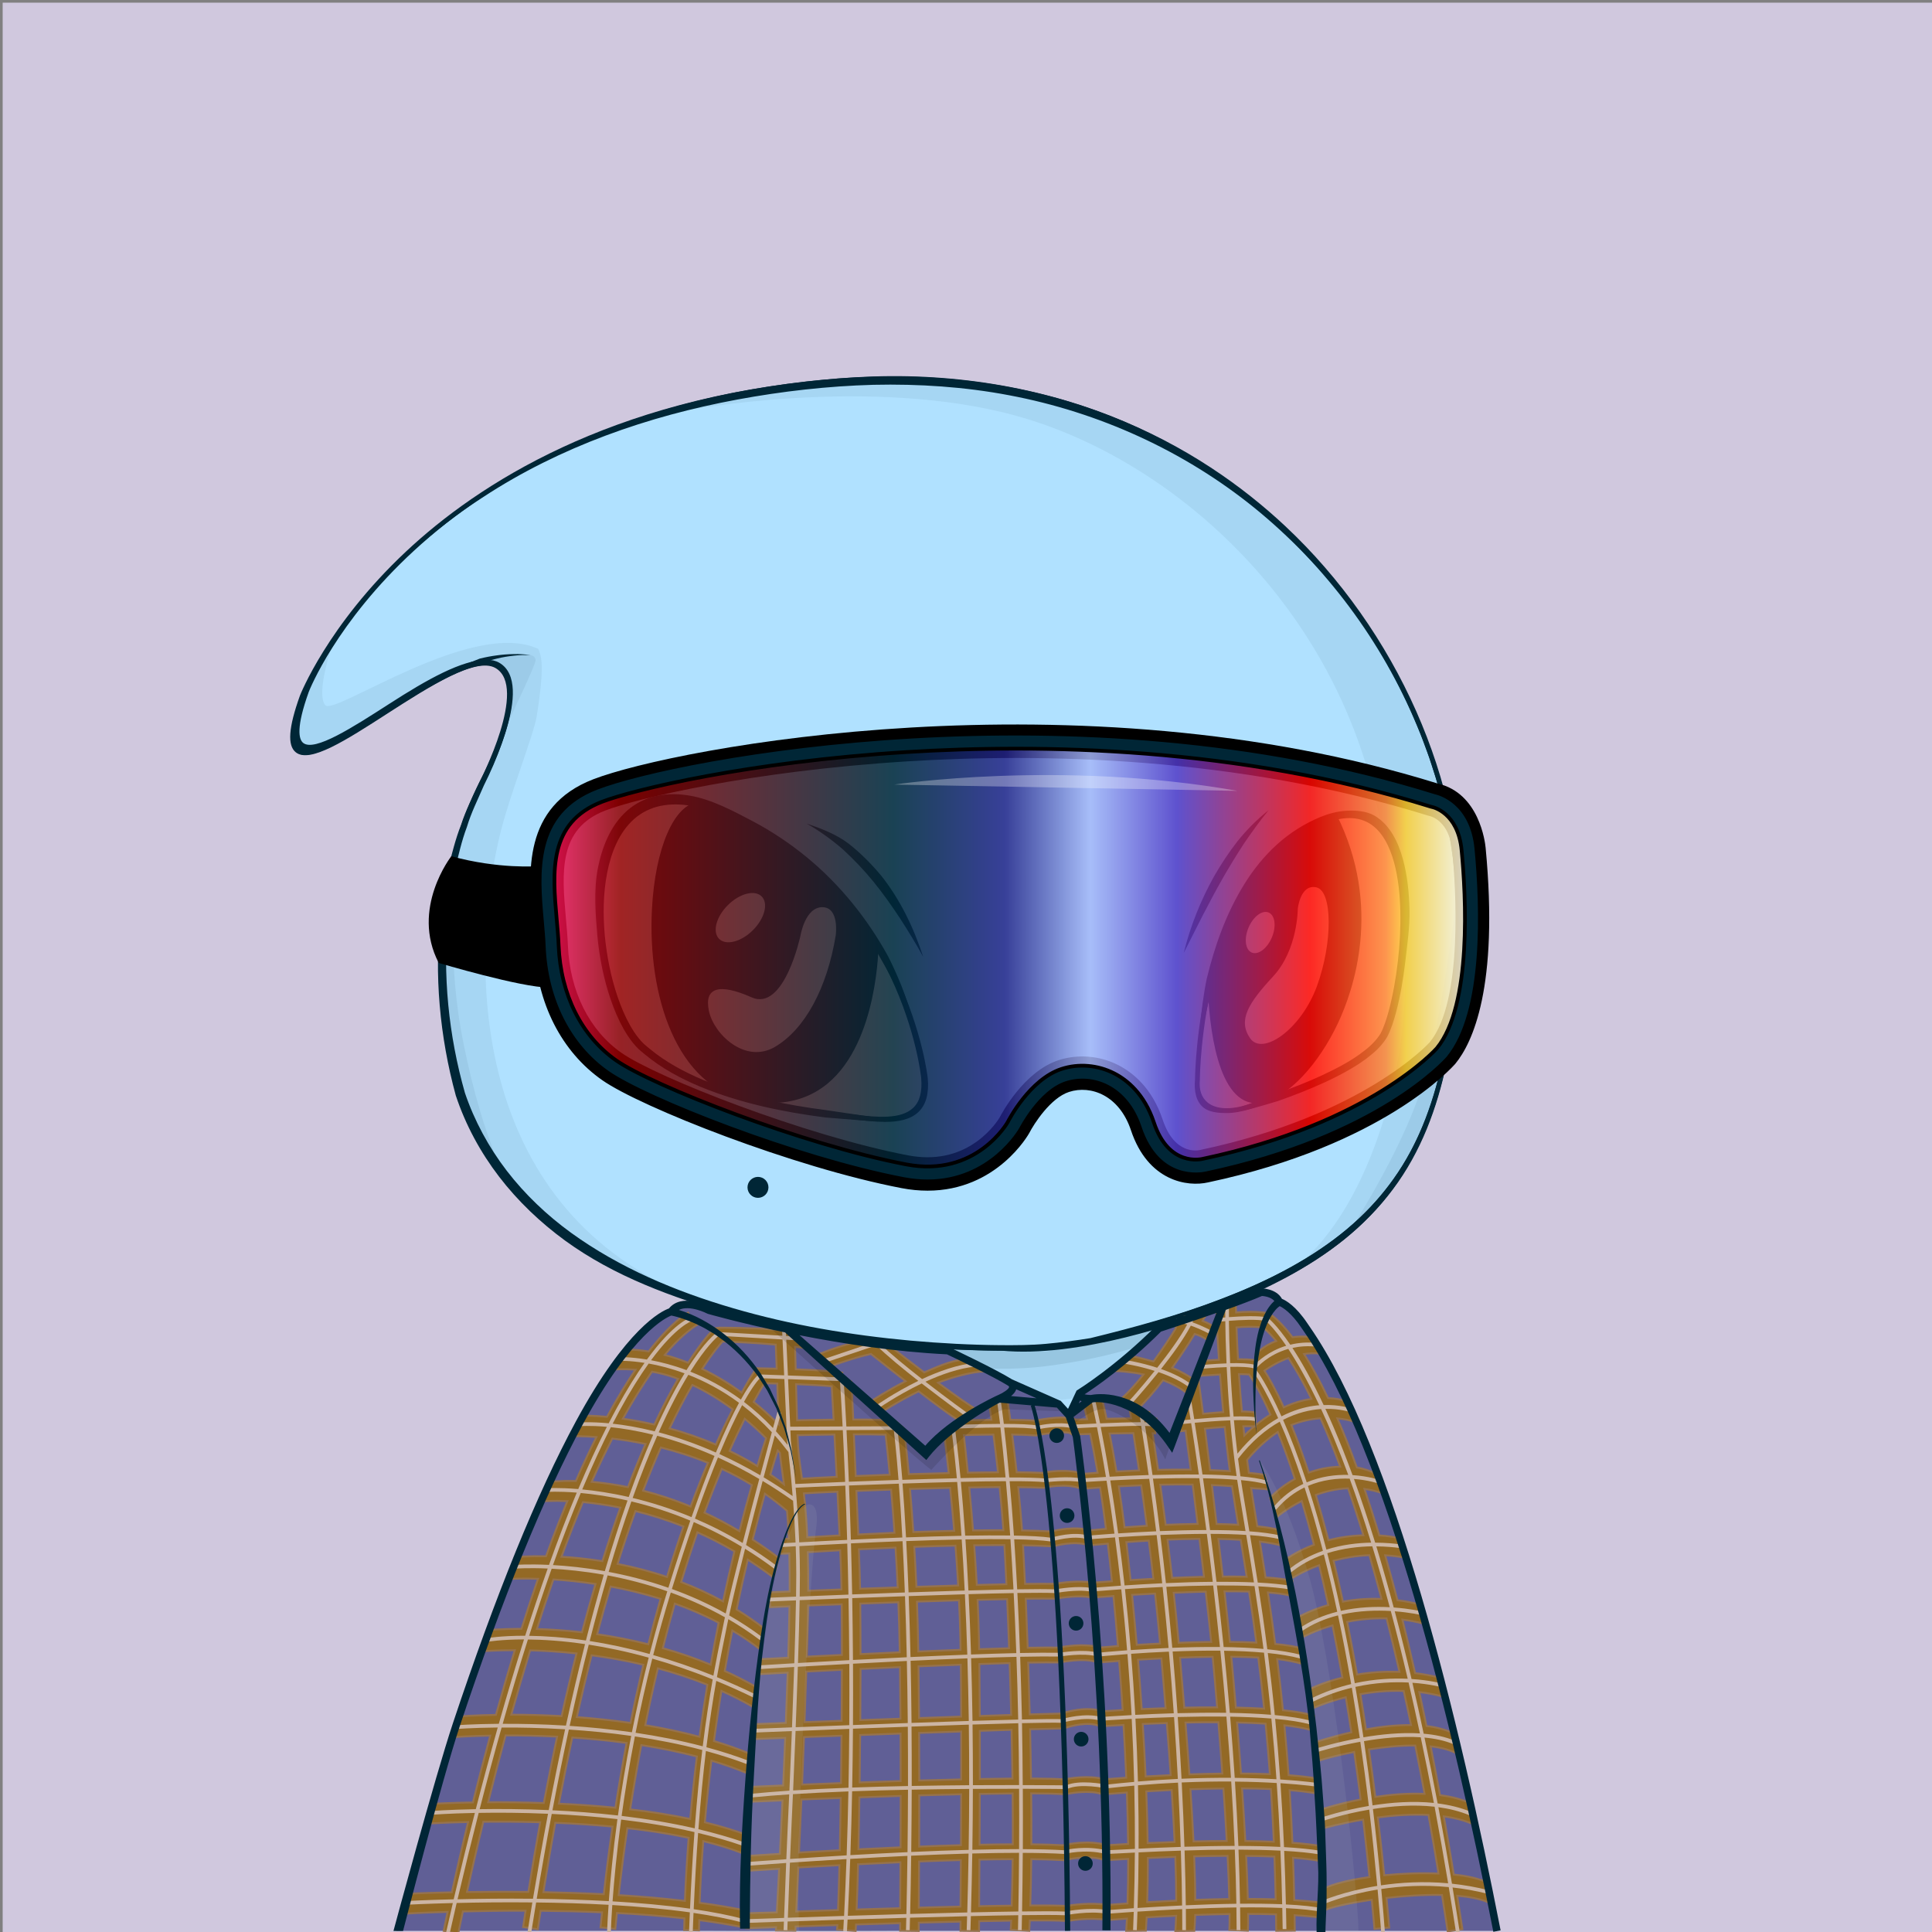 <svg xmlns="http://www.w3.org/2000/svg" xmlns:xlink="http://www.w3.org/1999/xlink" version="1.2" viewBox="0 0 520 520" fill="none">
<rect x="0" y="0" width="520" height="520" fill="#808080" stroke="none"/>
<!-- Background / Purple --> <path d="M520.47 0.72H0.72V520.47H520.47V0.72Z" fill="#D0C8DE"/>


<!-- Type / Blue Body --> <path d="M399.34 519.56L115.79 518.97C115.53 518.97 115.28 518.85 115.12 518.65C114.96 518.45 114.89 518.18 114.95 517.93C146.9 372.14 188.1 351.75 189.84 350.95C189.94 350.9 190.06 350.87 190.17 350.87L337.22 346.77C337.3 346.76 337.43 346.78 337.52 346.82C338.16 347.04 353.31 352.7 367.93 393.63C383.16 436.26 397.96 500.19 400.2 518.6C400.23 518.85 400.15 519.09 399.99 519.27C399.82 519.45 399.58 519.56 399.34 519.56ZM116.85 517.26L398.36 517.84C395.76 498.32 381.24 436.01 366.31 394.2C352.74 356.21 338.58 349.15 337.08 348.49L190.41 352.58C187.69 354.04 147.59 377.75 116.85 517.26Z" fill="#002636"/>
<path d="M399.34 518.7C397 499.37 381.76 434.92 367.12 393.91C352.47 352.9 337.24 347.63 337.24 347.63L190.19 351.73C190.19 351.73 148.01 371.06 115.79 518.11L399.34 518.7Z" fill="#B0E1FF"/>
<path d="M397.72 507.23C397.06 503.42 396.32 499.64 395.57 495.85C394.04 488.28 392.42 480.73 390.66 473.21C387.12 458.18 383.29 443.22 379.1 428.35C376.94 420.93 374.75 413.52 372.36 406.17C370.01 398.81 367.49 391.49 364.57 384.29C361.64 377.11 358.29 370.06 354.07 363.47C351.98 360.17 349.63 357.02 347.01 354.08C345.68 352.62 344.3 351.21 342.76 349.94C341.2 348.65 339.69 347.48 337.59 346.58C337.49 346.54 337.38 346.51 337.26 346.52H337.2C312.69 347.2 288.19 348.19 263.69 349.02C251.44 349.47 239.19 349.88 226.93 350.24C214.68 350.61 202.43 351.04 190.17 351.29H190.15C190.1 351.29 190.05 351.3 190 351.33C188.22 352.29 186.66 353.44 185.14 354.68L182.91 356.58C182.2 357.24 181.52 357.94 180.82 358.62C180.14 359.31 179.41 359.97 178.77 360.69L176.85 362.88L174.93 365.07C174.31 365.82 173.74 366.6 173.14 367.36C171.97 368.91 170.75 370.42 169.62 371.99L166.37 376.81L164.74 379.22C164.22 380.04 163.74 380.88 163.24 381.71L160.27 386.71C152.59 400.18 146.31 414.38 140.61 428.77C139.21 432.38 137.97 436.05 136.64 439.68L134.67 445.14L133.69 447.87L132.81 450.64L129.31 461.71C128.14 465.4 126.95 469.08 125.97 472.83L122.88 484.02C121.88 487.76 120.77 491.47 119.93 495.25L114.55 517.84C114.53 517.93 114.52 518.03 114.52 518.12C114.52 518.8 115.07 519.36 115.75 519.37H115.78C132.24 519.07 151.62 519.35 186.94 519.57C210.64 519.72 234.41 519.65 258.04 519.48L399.43 518.78C399.03 514.84 398.39 511.02 397.72 507.23ZM257.08 517.33C233.46 517.06 209.96 517.07 186.41 516.94C163.39 516.82 140.4 516.83 117.37 516.85L122.26 495.83C123.08 492.06 124.16 488.35 125.14 484.62L128.11 473.43C129.04 469.68 130.19 466 131.32 462.31L134.68 451.24L135.52 448.47L136.47 445.74L138.37 440.28C139.65 436.64 140.86 432.98 142.21 429.37C147.71 414.97 154.06 401.17 161.61 387.72L164.52 382.73C165.01 381.9 165.48 381.06 165.99 380.24L171.09 373.37C172.2 371.8 174.06 369.75 175.21 368.21C175.8 367.45 176.36 366.66 176.97 365.92L178.86 363.74L180.75 361.56C181.39 360.84 182.09 360.19 182.76 359.5C183.44 358.83 184.11 358.13 184.8 357.47L186.97 355.59C188.43 354.37 190.55 353.68 192.16 352.79L192.89 352.47C205.14 352.04 214.75 351.48 227 351.16C239.25 350.84 251.51 350.56 263.77 350.33C288.2 349.8 312.7 349.17 337.12 348.49C338.54 349.13 340.03 350.5 341.37 351.65C342.8 352.84 344.12 354.2 345.38 355.6C347.87 358.43 350.14 361.5 352.17 364.72C356.29 371.13 359.66 378.05 362.58 385.13C365.5 392.22 368.05 399.48 370.44 406.81C372.87 414.12 375.1 421.5 377.29 428.88C381.66 443.66 385.71 458.55 389.45 473.51C391.28 481 393.15 488.48 394.83 496.01C396.51 503.49 398.1 511.18 399.28 518.61L257.08 517.33Z" fill="#002636"/>
<path opacity="0.06" d="M185.38 357.16C185.38 357.16 224.37 377.66 278.59 377.01C278.59 377.01 308.94 378.99 341.45 351.73C341.45 351.73 339.4 349.62 337.08 348.49C334.74 347.36 197.65 350.87 193.25 352.24C188.85 353.62 185.38 357.16 185.38 357.16Z" fill="#002636"/>
<path opacity="0.09" d="M200.36 354.58C200.36 354.58 246.35 372.25 281.94 367.65C317.53 363.05 334.95 348.77 334.95 348.77L298.88 359.42L281.69 363.78L257.46 363.02L234.73 360.88L200.36 354.58Z" fill="#002636"/>
<path d="M81.22 187.89C81.22 187.89 109.73 113.29 222.61 103.14C335.49 92.99 394.07 182.82 392.51 248.82C390.95 314.82 372.2 342.17 293.7 361.3C293.7 361.3 284.52 362.86 277.49 363.16C270.46 363.45 150.95 366.97 124.58 296.67C124.58 296.67 108.96 251.56 129.66 210.94C129.66 210.94 143.71 184.46 134.14 178.99C120.69 171.31 66.38 229.29 81.22 187.89Z" fill="#B0E1FF"/>
<path d="M81.1 187.84C83.5 182.13 86.65 176.79 90.11 171.67C93.58 166.56 97.42 161.7 101.57 157.13C109.91 148.02 119.34 139.89 129.62 133.02C134.72 129.51 140.12 126.49 145.57 123.56C151.09 120.77 156.7 118.14 162.48 115.91C174 111.39 185.96 107.96 198.11 105.58C210.27 103.25 222.59 101.76 235 101.33C247.4 100.91 259.86 101.85 272.06 104.2C284.25 106.56 296.19 110.33 307.42 115.66C318.65 120.95 329.2 127.67 338.75 135.58C357.79 151.48 372.74 172.1 382.19 194.95C383.42 197.79 384.4 200.72 385.48 203.62C386.39 206.58 387.44 209.49 388.17 212.5C389.85 218.45 391.02 224.54 391.91 230.66C392.76 236.79 393.05 242.99 392.99 249.18C392.85 255.35 392.55 261.53 392.01 267.69C390.91 279.98 388.73 292.33 384.02 303.87C381.66 309.62 378.65 315.13 374.9 320.11C371.17 325.11 366.76 329.58 361.92 333.5C352.2 341.33 340.96 346.99 329.43 351.47C317.89 356.02 290.25 365.55 269.44 363.52C261.26 363.49 253.09 363.08 244.94 362.39C228.65 360.97 212.42 358.33 196.65 353.77C180.94 349.16 165.5 343.64 152.11 333.92C145.45 329.05 139.39 323.3 134.35 316.73C129.31 310.15 125.32 302.81 122.68 294.87C118.34 278.98 116.84 262.37 118.58 246.01C118.86 243.97 118.96 241.92 119.41 239.9L120.56 233.84C121.64 229.87 122.56 225.86 124.09 222.04C125.33 218.12 127.26 214.46 128.94 210.72C130.81 207.14 132.47 203.44 133.88 199.65C135.25 195.86 136.43 191.95 136.74 187.98C136.88 186.01 136.75 183.98 135.98 182.24C135.21 180.51 133.59 179.21 131.68 179.06C129.76 178.88 127.77 179.37 125.88 180C123.98 180.64 122.13 181.47 120.32 182.38C116.7 184.2 113.2 186.28 109.75 188.44C102.83 192.71 96.16 197.44 88.84 201.1C86.99 201.97 85.1 202.81 83.03 203.1C82.02 203.22 80.87 203.22 79.97 202.55C79.05 201.91 78.71 200.79 78.6 199.77C78.39 197.69 78.84 195.66 79.31 193.68C79.77 191.71 80.41 189.77 81.1 187.84ZM81.34 187.93C80.67 189.85 80.04 191.78 79.56 193.75C79.1 195.71 78.68 197.74 78.9 199.73C79.01 200.7 79.35 201.71 80.15 202.26C80.92 202.84 81.99 202.85 82.96 202.73C84.94 202.44 86.82 201.6 88.64 200.73C95.88 197.05 102.53 192.28 109.43 187.96C112.88 185.79 116.34 183.63 119.98 181.74C121.8 180.8 123.66 179.93 125.6 179.24C127.54 178.56 129.59 178 131.75 178.17C133.95 178.29 135.97 179.85 136.86 181.82C137.77 183.8 137.92 185.98 137.81 188.05C137.55 192.22 136.4 196.21 135.07 200.09C133.7 203.96 132.08 207.73 130.24 211.4C128.65 215.11 126.81 218.72 125.66 222.6C124.22 226.38 123.38 230.34 122.39 234.25L121.36 240.21C121.16 241.2 121.04 242.2 120.95 243.21L120.63 246.22C119.08 262.28 120.73 278.67 125.13 294.14C127.66 301.62 131.54 308.8 136.41 315.13C141.29 321.47 147.17 327.05 153.67 331.78C166.72 341.23 181.83 347.59 197.33 352.11C212.86 356.65 228.93 359.35 245.08 360.83C253.16 361.55 261.27 361.99 269.37 362.05C273.43 362.07 277.47 362.07 281.46 361.7C285.47 361.34 289.5 360.8 293.48 360.16L293.4 360.18C305.34 357.25 317.23 354.02 328.69 349.61C340.15 345.27 351.27 339.8 360.86 332.21C365.64 328.42 369.99 324.08 373.69 319.22C377.41 314.38 380.4 308.99 382.76 303.35C387.47 292.03 389.72 279.81 390.89 267.59C391.47 261.47 391.81 255.32 391.99 249.16C392.09 243.02 391.84 236.87 391.04 230.77C390.18 224.69 389.12 218.61 387.39 212.71C386.65 209.72 385.59 206.83 384.68 203.9C383.6 201.02 382.6 198.11 381.37 195.29C371.93 172.57 356.78 152.28 337.75 136.79C318.68 121.32 295.71 110.92 271.64 106.39C259.6 104.1 247.31 103.3 235.06 103.57C222.81 103.91 210.56 105.3 198.49 107.53C174.39 111.99 150.73 120.25 130.1 133.75C119.76 140.42 110.24 148.38 101.92 157.45C97.76 161.99 93.9 166.81 90.41 171.88C86.93 176.95 83.75 182.28 81.34 187.93Z" fill="#002636"/>
<path opacity="0.06" d="M88.84 175.45C88.84 175.45 85.13 186.91 87.55 189.81C89.97 192.71 127.09 166.41 144.84 174.64C144.84 174.64 145.72 175.93 145.81 179.32C145.89 182.47 145.25 188.03 144.44 192.88C143.63 197.72 137.34 213.68 134.84 223.54C127.26 253.39 124.35 316.33 176.15 344.41L170.34 342.8L151.78 332.79L134.84 315.04L125.8 300.19L122.73 289.38L119.34 273.56L119.02 259.52L119.83 242.9L122.25 230.31L125.96 218.69L130.32 209.17L134.19 201.59L136.21 194.65L137.81 188.06L136.85 182.71L134.51 179.4L127.65 178.75L123.53 180.44L112 186.18L99.65 194.01L94.57 197.08L86.9 201.36L81.82 202.09L79.88 200.07C79.88 200.07 79.07 195.39 79.32 195.23C79.57 195.07 81.66 187.24 81.66 187.24C81.66 187.24 84.65 181.91 84.81 181.67C84.97 181.43 88.84 175.45 88.84 175.45Z" fill="#002636"/>
<path opacity="0.06" d="M127.65 178.76L131.93 177.07L137.3 176.24L142.82 176.31C142.82 176.31 144.2 176.48 144.14 177.82C144.08 179.15 136.94 193.98 136.94 193.98L137.42 188.84L136.88 183.15L134.52 179.42L130.92 177.96L127.65 178.76Z" fill="#002636"/>
<path d="M129.14 177.26C130.64 176.89 132.15 176.6 133.67 176.4C135.19 176.19 136.72 176.07 138.25 176.05C139.78 176 141.3 176.13 142.81 176.3C141.29 176.28 139.78 176.3 138.27 176.48C136.77 176.64 135.28 176.89 133.82 177.24C132.36 177.58 130.91 177.99 129.5 178.49C128.1 178.98 124.43 180.25 124.22 179.83C124.01 179.41 123.29 179.53 129.14 177.26Z" fill="#002636"/>
<path opacity="0.06" d="M392.23 239.84C392.23 239.84 387.94 278.32 381.48 296.08C375.02 313.84 361.9 333.5 361.9 333.5L368.34 326.5L375.6 318.59L381.41 308.1L385.93 296.8L389 286.15L390.78 274.21L391.75 261.14L392.56 247.58L392.23 239.84Z" fill="#002636"/>
<path opacity="0.06" d="M124.08 222.05C124.08 222.05 118.78 250.73 124.59 280.02C130.4 309.31 137.66 319.72 137.66 319.72L131.73 311.37L125.8 300.19L121.32 286.43L119.38 271.54L119.02 254.96L119.83 242.9L124.08 222.05Z" fill="#002636"/>
<path d="M199.14 516.66L199.13 519.65L116.44 519.37L118.32 513.06L181.39 512.97L199.14 516.66Z" fill="#B0E1FF"/>
<path opacity="0.06" d="M133.67 454.57C136.39 449.53 125.3 503.75 128.2 519.4L116.44 519.38C116.44 519.37 130.95 459.61 133.67 454.57Z" fill="#002636"/>
<path d="M399.24 518.61L399.34 519.56L356.71 519.49L356.75 518.3L356.76 517.98L399.24 518.61Z" fill="#B0E1FF"/>
<path opacity="0.06" d="M339.09 392.12C339.09 392.12 346.08 401.06 352.37 423.33C358.66 445.6 364.63 499.98 365.6 516.93L365.63 519.53L356.66 519.48L355.92 515.88V507.65L355.44 488.69L354.15 470.54L351.97 450.45L348.34 430.12L344.87 413.58L341.8 400.83L339.09 392.12Z" fill="#002636"/>
<path d="M352.49 464.23C353 470.32 353.55 476.41 353.83 482.52C354.25 488.62 354.46 494.73 354.74 500.83C355.11 506.61 354.14 513.38 354.37 519.18L356.73 519.48C356.77 516.73 357.03 512.62 357.05 509.87C357.07 506.8 357.09 503.73 356.98 500.67L356.66 491.47C356.56 488.4 356.25 485.35 356.05 482.29C355.64 476.17 354.95 470.07 354.31 463.97C352.89 451.78 351.08 439.64 348.66 427.61C346.15 415.61 343.26 403.66 339.08 392.12C339.06 392.07 339 392.04 338.94 392.06C338.89 392.08 338.86 392.14 338.88 392.2C342.79 403.8 344.53 415.8 346.76 427.81C348.99 439.84 351.28 452.07 352.49 464.23Z" fill="#002636"/>
<path d="M201.84 516.99V519.65L354.39 519.49L354.34 517.85L223.06 514.56L201.84 516.99Z" fill="#B0E1FF"/>
<path opacity="0.06" d="M217.28 403.99C217.28 403.99 220.88 402.54 219.59 410.93C218.3 419.32 213.84 493.52 215.13 519.66H201.84L200.87 495.49L204.42 449.66L207.08 431.83L209.08 421L212.41 411.97L213.73 408.71L215.34 405.39L217.28 403.99Z" fill="#002636"/>
<path d="M201.81 518.11C201.81 517.62 201.8 517.13 201.81 516.64C201.89 503.85 202.12 491.05 202.84 478.26C203.59 465.48 204.06 452.7 205.71 440.01C206.52 433.66 207.49 427.33 209.03 421.12C209.8 418.02 210.66 414.93 211.76 411.93C212.3 410.43 212.93 408.96 213.66 407.54C214.03 406.84 214.43 406.14 214.9 405.51C215.36 404.89 215.91 404.23 216.58 403.96L216.62 403.94C216.67 403.92 216.7 403.86 216.68 403.81C216.66 403.76 216.6 403.73 216.55 403.75C215.7 404.06 215.2 404.72 214.69 405.35C214.19 405.99 213.77 406.68 213.38 407.39C212.61 408.81 211.94 410.28 211.37 411.78C210.21 414.78 209.27 417.86 208.43 420.96C206.75 427.16 205.64 433.52 204.69 439.86C202.83 452.57 201.56 465.35 200.61 478.15C199.67 490.95 198.97 503.79 199.16 516.65C199.17 517.13 199.19 517.62 199.2 518.11H201.81Z" fill="#002636"/>
<path opacity="0.06" d="M391.35 227.25L385.48 203.62L376.1 182.47L362.54 161.41L344.92 142.87L330.59 129.7L307.41 115.66L286.29 108.64L269.59 104.77L258.21 103.32L241.27 102.11L225.05 102.59L198.11 105.59L183.9 110.58C183.9 110.58 234.25 100.9 273.95 112.03C313.65 123.17 356.01 159.32 369.45 212.17C369.45 212.17 377.37 242.39 378.12 263.04C378.87 283.69 370.33 323.76 348.51 341.27L357.47 336.19L368.36 326.51L376.35 317.31L382.16 306.42L386.76 292.62L389.42 284.63L392.01 267.7L392.09 242.75L391.35 227.25Z" fill="#002636"/>
<path d="M345.88 141.56C323.42 120.53 283.79 96.62 222.63 102.13C164.14 107.39 128.68 130.24 109.23 148.49C88.13 168.28 80.77 187.11 80.7 187.3V187.31C77.65 195.83 77.3 200.65 79.62 202.49C83.41 205.5 93.08 199.27 104.27 192.05C115.6 184.75 128.09 176.78 133.34 179.79C142.26 184.89 129.3 210.01 129.16 210.27C108.57 250.67 123.89 296.05 124.05 296.52C147.52 359.12 244.02 363.55 270.82 363.55C274.57 363.55 276.96 363.46 277.59 363.44C284.58 363.15 293.79 361.6 293.92 361.57C369.4 344.18 391.58 317.82 393.22 248.47C394.12 210.7 375.98 169.74 345.88 141.56ZM391.94 248.44C391.09 284.36 385.18 305.63 371.54 321.86C357.31 338.79 333.28 350.65 293.67 360.3C293.58 360.32 284.45 361.86 277.54 362.15C272.42 362.37 151.7 366.56 125.27 296.09C125.11 295.64 109.97 250.78 130.31 210.87C130.89 209.78 144.35 184.08 134.36 178.37C133.4 177.82 132.28 177.58 131.01 177.58C124.37 177.58 115 182.85 104.76 189.45C94.88 195.81 84.66 202.39 81.61 199.96C80.39 198.99 79.66 195.82 83.1 186.23C83.52 185.15 111.84 113.4 222.76 103.42C283.47 97.96 322.74 121.66 345.02 142.51C374.84 170.44 392.82 211.03 391.94 248.44Z" fill="#002636"/>


<!-- Eyes / Ski Goggles --> <path d="M318.61 256.46C320.44 249.13 323.1 242.49 326.76 235.88C328.65 232.61 330.73 229.43 333.06 226.44C335.42 223.48 338.46 220.41 341.43 218.09C339.03 221.01 336.87 224.03 334.78 227.09C332.76 230.21 330.81 233.37 328.98 236.6C327.14 239.83 325.41 243.12 323.69 246.43L318.61 256.46Z" fill="#002636"/>
<path d="M248.47 257.52C246.52 253.94 244.39 250.5 242.21 247.12C239.99 243.76 237.67 240.48 235.15 237.37C232.62 234.27 229.86 231.37 226.92 228.66C223.9 226.03 220.66 223.69 217.1 221.66C220.96 222.97 225.13 224.56 228.41 227.07C231.65 229.62 234.57 232.56 237.2 235.72C242.3 242.15 245.95 249.75 248.47 257.52Z" fill="#002636"/>
<path d="M322.29 290.56C322.29 290.56 322.34 235.59 354.67 221.27C387 206.95 378.1 270.88 371.94 279.51C365.77 288.14 345.48 294.91 336.19 297.88C326.9 300.85 321.62 297.29 322.29 290.56Z" fill="#F4F4F4"/>
<path d="M330.17 299.58C327.75 299.58 325.41 299.31 323.91 298.1C321.92 296.49 321.34 293.65 321.64 290.52C321.65 288.9 322.39 234.85 354.41 220.67C362.37 217.14 368.53 217.96 372.72 223.1C383.28 236.06 377.06 273.45 372.47 279.88C365.93 289.03 343.7 296.15 336.39 298.5C334.13 299.22 332.03 299.58 330.17 299.58ZM363.16 219.84C360.72 219.84 357.97 220.51 354.94 221.86C323.36 235.85 322.94 290.01 322.94 290.56V290.62C322.67 293.31 323.4 295.43 325.04 296.75C327.33 298.6 331.23 298.78 336 297.25C343.2 294.94 365.12 287.92 371.42 279.12C373.49 276.22 376.23 265.73 377.05 253.84C377.6 245.78 377.64 231.19 371.73 223.92C369.5 221.2 366.64 219.84 363.16 219.84Z" fill="#002636"/>
<path d="M249.05 290.2C249.05 290.2 244.08 241.2 197.48 219.61C150.88 198.02 157.63 267.97 172.79 281.86C187.95 295.75 217.1 299.31 226.94 300.31C236.78 301.31 250.31 304.49 249.05 290.2Z" fill="#F4F4F4"/>
<path d="M238.18 301.96C235.49 301.96 232.62 301.62 229.9 301.29C228.87 301.17 227.85 301.05 226.87 300.95C195.07 297.72 179.67 289.05 172.35 282.34C162.44 273.26 155.43 239.25 166.22 223.06C170.55 216.56 179.54 210.58 197.76 219.02C244.16 240.52 249.65 289.64 249.7 290.14V290.15C250.07 294.31 249.26 297.3 247.23 299.26C245.07 301.35 241.79 301.96 238.18 301.96ZM181.75 216.19C175.55 216.19 170.66 218.73 167.29 223.78C157.14 239.01 163.65 272.62 173.22 281.38C186.91 293.93 212.79 298.22 227 299.66C227.99 299.76 229.01 299.88 230.05 300.01C236.12 300.73 242.53 301.34 245.85 298.12C247.58 296.44 248.26 293.81 247.93 290.06C247.86 289.39 242.83 241.35 197.2 220.21C191.42 217.52 186.25 216.19 181.75 216.19Z" fill="#002636"/>
<path d="M325.55 263.57C325.55 263.57 325.53 299.51 339.91 296.2C354.29 292.89 377.4 255.56 359.28 219.48C359.28 219.48 334.14 224.9 325.55 263.57Z" fill="#002636"/>
<path d="M338.09 296.92C336.39 296.92 334.83 296.36 333.43 295.24C325.13 288.63 325.05 264.59 325.05 263.57L325.06 263.46C333.62 224.92 358.92 219.04 359.18 218.99L359.56 218.91L359.73 219.26C372.21 244.12 364.17 266.77 360.13 275.35C354.86 286.56 346.78 295.13 340.02 296.69C339.36 296.84 338.72 296.92 338.09 296.92ZM326.05 263.63C326.06 264.92 326.31 288.29 334.05 294.46C335.74 295.81 337.62 296.22 339.79 295.72C346.26 294.23 354.07 285.87 359.22 274.93C363.18 266.52 371.03 244.4 359.01 220.07C355.88 220.95 333.91 228.35 326.05 263.63Z" fill="#002636"/>
<path d="M349.3 244.59C349.3 244.59 349.32 255.61 342.67 262.79C336.02 269.97 333.12 274.56 336.45 279.43C339.78 284.3 350.2 277.1 354.47 265.39C358.74 253.68 358.66 239.8 354.31 238.83C349.96 237.86 349.3 244.59 349.3 244.59Z" fill="#EFEFEF"/>
<path d="M342.324 252.318C343.579 249.341 343.19 246.334 341.454 245.603C339.719 244.871 337.295 246.692 336.04 249.669C334.785 252.647 335.174 255.653 336.91 256.385C338.645 257.116 341.069 255.295 342.324 252.318Z" fill="#EFEFEF"/>
<path d="M235.95 254.14C235.95 254.14 236.09 302.14 201.64 295.78C167.19 289.42 172.22 217.65 188.01 216.39C188.02 216.39 215.78 224.38 235.95 254.14Z" fill="#002636"/>
<path d="M207.66 296.86C205.71 296.86 203.67 296.66 201.56 296.27C181.89 292.64 174.29 267.77 175.47 244.73C176.32 228.27 181.46 216.4 187.98 215.88L188.07 215.87L188.16 215.9C188.44 215.98 216.33 224.29 236.37 253.85L236.46 253.98V254.13C236.46 254.39 236.38 280.26 222.84 291.56C218.62 295.09 213.53 296.86 207.66 296.86ZM187.97 216.9C182.1 217.48 177.28 229.18 176.47 244.79C175.31 267.39 182.67 291.77 201.74 295.29C209.94 296.8 216.82 295.29 222.2 290.8C234.84 280.24 235.43 256.42 235.45 254.29C216.17 225.95 189.69 217.43 187.97 216.9Z" fill="#002636"/>
<path d="M215.44 251.85C215.44 251.85 211.1 272.34 202.31 268.44C193.52 264.54 189.48 265.78 190.8 272.09C192.12 278.4 200.63 286.49 208.65 281.73C216.66 276.97 222.6 265.98 224.94 251.76C224.94 251.76 226.01 244.19 221.34 244.17C216.68 244.15 215.44 251.85 215.44 251.85Z" fill="#EFEFEF"/>
<path d="M202.641 250.368C205.808 247.217 206.869 243.149 205.011 241.281C203.153 239.413 199.08 240.454 195.912 243.605C192.745 246.757 191.683 250.825 193.541 252.693C195.399 254.56 199.473 253.52 202.641 250.368Z" fill="#EFEFEF"/>
<path d="M249.05 290.2C248.33 284.51 246.66 278.99 244.65 273.66C242.55 268.35 240.08 263.21 237.22 258.32C231.79 248.38 224.54 239.41 215.79 232.23C211.41 228.64 206.68 225.49 201.68 222.83C196.67 220.2 191.48 217.82 185.99 216.89C183.26 216.41 180.47 216.36 177.82 216.9C175.17 217.44 172.69 218.65 170.67 220.44C168.65 222.23 167.07 224.52 165.91 227.02C164.73 229.52 163.95 232.21 163.41 234.96C162.34 240.46 162.29 246.17 162.78 251.79C163.32 257.41 164.43 263 166.24 268.33C167.15 270.99 168.24 273.59 169.61 276.02C170.3 277.23 171.05 278.39 171.91 279.44C172.33 279.97 172.79 280.47 173.27 280.93C173.75 281.39 174.33 281.83 174.86 282.28C179.16 285.85 184.18 288.55 189.39 290.72C199.87 295.02 211.13 297.35 222.4 298.8L230.89 300.05C233.71 300.49 236.53 300.93 239.35 300.94C240.76 300.93 242.17 300.79 243.52 300.42C244.86 300.03 246.16 299.38 247.1 298.31C248.05 297.26 248.63 295.9 248.88 294.5C249.15 293.07 249.15 291.63 249.05 290.2ZM249.05 290.2C249.17 291.62 249.18 293.07 248.94 294.48C248.71 295.89 248.19 297.29 247.25 298.41C246.34 299.54 245.04 300.34 243.67 300.83C242.29 301.31 240.84 301.56 239.39 301.66C236.49 301.88 233.59 301.69 230.73 301.46L222.16 300.77C210.76 299.3 199.37 296.95 188.63 292.55C183.29 290.33 178.1 287.56 173.58 283.8C173.02 283.32 172.44 282.89 171.89 282.37C171.34 281.84 170.83 281.28 170.36 280.69C169.42 279.52 168.61 278.27 167.87 276.99C166.43 274.42 165.29 271.72 164.35 268.96C162.47 263.45 161.34 257.73 160.79 251.95C160.28 246.18 159.78 239.58 160.89 233.82C161.45 230.95 162.28 228.1 163.54 225.42C164.79 222.73 166.51 220.2 168.79 218.19C171.06 216.17 173.9 214.79 176.86 214.19C179.82 213.59 182.86 213.66 185.77 214.17C191.62 215.17 197.53 218.37 202.63 221.05C207.74 223.76 212.59 226.99 217.07 230.67C226.04 238.02 233.43 247.21 239 257.34C240.32 259.91 241.49 262.56 242.58 265.23C243.63 267.92 244.57 270.65 245.39 273.4C246.22 276.15 246.94 278.94 247.55 281.74C247.87 283.14 248.15 284.54 248.41 285.95C248.66 287.37 248.89 288.78 249.05 290.2Z" fill="#002636"/>
<path d="M322.29 290.56C322.36 286.03 322.63 281.5 322.96 276.96C323.31 272.42 323.88 267.89 324.8 263.4C326.96 254.53 330.05 245.78 334.93 237.94C337.36 234.03 340.28 230.38 343.73 227.27C347.17 224.15 351.16 221.64 355.47 219.86C357.64 218.99 359.95 218.36 362.37 218.22C364.77 218.07 367.79 218.27 369.94 219.53C372.1 220.78 373.74 222.69 374.95 224.74C376.16 226.8 376.99 229.02 377.6 231.26C378.82 235.76 379.26 240.37 379.37 244.96C379.47 249.55 378.74 254.41 378.22 258.96C377.69 263.5 376.92 268.02 375.75 272.47C375.14 274.7 374.48 276.9 373.37 279.07C372.07 281.25 370.36 282.9 368.51 284.33C367.62 285.1 366.63 285.7 365.68 286.38C364.7 286.98 363.73 287.62 362.72 288.17C360.71 289.3 358.67 290.34 356.59 291.29C352.43 293.2 348.18 294.87 343.88 296.37C341.7 297.04 339.51 297.67 337.32 298.28C335.12 298.89 332.79 299.37 330.47 299.3C329.89 299.32 329.31 299.21 328.73 299.16C328.16 299.02 327.58 298.95 327.04 298.73C325.93 298.39 324.9 297.77 324.12 296.93C323.32 296.1 322.78 295.05 322.49 293.96C322.22 292.83 322.2 291.69 322.29 290.56ZM322.29 290.56C322.22 291.69 322.25 292.83 322.54 293.93C322.86 295.02 323.45 296.01 324.26 296.78C325.06 297.56 326.1 298.05 327.17 298.31C327.69 298.49 328.26 298.49 328.8 298.57C329.36 298.56 329.9 298.62 330.46 298.55C332.68 298.39 334.78 297.7 336.88 296.9C339 296.12 341.12 295.31 343.21 294.47C347.46 292.95 351.68 291.36 355.75 289.46C359.8 287.56 363.83 285.5 367.27 282.76C369 281.44 370.58 279.83 371.61 278.12C372.57 276.25 373.24 274.09 373.82 271.95C374.96 267.63 375.72 263.19 376.24 258.73C376.75 254.27 377 249.77 376.9 245.29C376.79 240.82 376.36 236.34 375.2 232.08C374.62 229.96 373.84 227.9 372.75 226.04C371.66 224.2 370.24 222.57 368.45 221.54C366.67 220.5 364.58 220.08 362.47 220.21C360.35 220.33 358.23 220.89 356.2 221.71C352.14 223.39 348.34 225.77 345.07 228.75C341.78 231.71 338.97 235.21 336.62 239C331.91 246.59 328.84 255.15 326.75 263.87C324.45 272.54 322.45 281.48 322.29 290.56Z" fill="#002636"/>
<path d="M144.6 233.13C144.6 233.13 134.28 233.97 121.47 230.46C121.47 230.46 110.44 244.54 118.09 259.18C118.09 259.18 140.29 265.8 147.79 265.8L144.6 233.13Z" fill="black"/>
<path d="M399.86 228.2C399.72 226.69 398.14 213.46 386.96 210.89C290.12 180.72 181.74 201.24 159.69 209.74C140.61 217.09 142.21 235.04 143.37 248.15C143.58 250.51 143.78 252.73 143.86 254.8C144.47 269.96 151.12 283.07 162.11 290.74C172.46 297.98 213.54 314.21 242.68 319.79C245.04 320.24 247.39 320.47 249.66 320.47C268.38 320.47 276.89 305.2 277.01 304.99C278.31 302.45 282.76 295.52 287.72 293.9C293.65 291.96 301.28 294.87 304.39 304.19C308.99 317.99 319.64 319.51 325.17 318.24C372.3 308.25 390.92 287.22 391.73 286.28C396.3 280.7 403.43 265.73 399.86 228.2ZM312.93 301.35C310.08 292.81 304.86 288.65 300.97 286.67C295.99 284.13 290.14 283.65 284.92 285.35C275.59 288.4 269.61 299.7 269.04 300.8C268.83 301.15 266.84 304.4 262.96 307.21C257.65 311.04 251.4 312.3 244.36 310.96C216.75 305.67 176.77 290.03 167.26 283.37C158.6 277.32 153.35 266.77 152.85 254.44C152.76 252.14 152.55 249.82 152.33 247.36C151.22 234.86 150.17 223.06 162.92 218.15C171.17 214.97 201.91 207.55 244.23 204.92C279.75 202.71 332.91 203.46 384.46 219.55L384.91 219.67C385.12 219.72 390.12 220.92 390.89 229.07C391.77 238.32 393.93 269.39 384.84 280.5C384.67 280.7 367.07 300.18 323.23 309.47L323.09 309.51C322.39 309.67 316.12 310.94 312.93 301.35Z" fill="black"/>
<path opacity="0.85" d="M161.31 213.94C180.17 206.67 277.88 186.76 385.81 215.24C385.81 215.24 394.26 216.78 395.38 228.63C396.51 240.47 398.38 271.05 388.25 283.44C388.25 283.44 370.42 304.07 324.24 313.85C324.24 313.85 313.35 316.85 308.66 302.78C304.61 290.63 294.21 287.06 286.32 289.64C278.43 292.22 272.99 302.97 272.99 302.97C272.99 302.97 263.98 319.3 243.52 315.38C214.77 309.88 174.26 293.75 164.68 287.06C155.1 280.37 148.91 268.52 148.35 254.62C147.79 240.71 142.44 221.21 161.31 213.94Z" fill="url(#paintEyes0_linear_3_836)"/>
<path d="M249.66 317.97C247.62 317.97 245.45 317.77 243.15 317.33C214.29 311.8 173.73 295.81 163.54 288.68C153.2 281.45 146.94 269.06 146.36 254.68C146.27 252.55 146.07 250.3 145.86 247.91C144.71 234.91 143.27 218.73 160.59 212.06C182.47 203.63 290.09 183.28 386.31 213.29C387.59 213.58 396.18 215.95 397.37 228.43C398.87 244.16 399.87 272.38 389.79 284.7C389.01 285.6 370.95 305.99 324.65 315.8C323.35 316.1 311.72 318.29 306.76 303.4C303.14 292.54 294.05 289.2 286.94 291.52C279.93 293.81 274.83 303.75 274.78 303.85C274.66 304.07 266.77 317.97 249.66 317.97ZM162.03 215.8C147.52 221.39 148.7 234.7 149.85 247.57C150.07 250.01 150.27 252.31 150.36 254.53C150.89 267.65 156.53 278.9 165.84 285.41C175.52 292.18 216.01 308.06 243.91 313.4C262.74 317.01 271.17 302.14 271.25 301.98C271.45 301.57 277.13 290.51 285.71 287.71C290.3 286.21 295.45 286.64 299.85 288.88C303.32 290.65 307.99 294.38 310.57 302.12C314.57 314.14 323.36 311.99 323.73 311.9L323.83 311.88C368.83 302.35 386.57 282.32 386.74 282.12C396.22 270.54 394.55 240.98 393.39 228.81C392.43 218.73 385.72 217.25 385.43 217.2L385.21 217.15C333.3 200.94 279.81 200.19 244.08 202.41C201.47 205.05 170.4 212.58 162.03 215.8Z" fill="#002636" stroke="black" stroke-miterlimit="10"/>
<path opacity="0.3" d="M240.71 211.17C240.71 211.17 285.2 204.41 333.06 212.86L240.71 211.17Z" fill="white"/>
<defs>
<linearGradient id="paintEyes0_linear_3_836" x1="147.232" y1="258.177" x2="396.291" y2="258.177" gradientUnits="userSpaceOnUse">
<stop stop-color="#FF155F"/>
<stop offset="0.079" stop-color="#930000"/>
<stop offset="0.374" stop-color="#002636"/>
<stop offset="0.495" stop-color="#232387"/>
<stop offset="0.587" stop-color="#A6B7F8"/>
<stop offset="0.681" stop-color="#5038C6"/>
<stop offset="0.825" stop-color="#FF0600"/>
<stop offset="0.906" stop-color="#FF8431"/>
<stop offset="0.928" stop-color="#FFCF30"/>
<stop offset="1" stop-color="white"/>
</linearGradient>
</defs>


<!-- Body / Plaid Shirt --> <g clip-path="url(#clip0_3_836)">
<path d="M402.89 519.69C377.74 390.92 354.84 362.39 351.08 356.76C347.33 351.13 344.32 350.38 344.32 350.38C343.19 347.75 339.44 347.75 339.44 347.75C331.74 351.13 311.94 357.51 311.94 357.51C300.68 368.77 290.54 374.97 290.54 374.97L287.72 380.98L284.48 377.74L271.95 372.16C267.45 369.34 255.1 363.53 255.1 363.53C223.19 362.03 190.76 352.64 190.76 352.64C190.76 352.64 182.78 349.78 179.83 354.24C179.83 354.24 170.12 356.77 155.1 384.55C140.08 412.33 126.94 451 122.06 465.64C117.18 480.28 106.67 519.7 106.67 519.7H402.89V519.69Z" fill="#605F96"/>
<path d="M400.54 506.74C397.95 505.63 395.18 504.92 391.29 504.54C390.4 499.12 389.51 493.91 388.61 488.87C391.43 489.26 394.1 489.92 396.45 490.96L395.95 485.43C393.18 484.2 390.72 483.59 387.58 483.17C386.74 478.64 385.91 474.25 385.06 470.03C387.67 470.32 390.01 470.89 391.84 471.84L391.66 466.77C389.41 465.59 386.77 464.9 383.95 464.56C383.3 461.42 382.65 458.38 382.01 455.42C384.03 455.66 386.09 456.04 388.17 456.59L388.11 451.71C385.62 451.05 383.2 450.6 380.88 450.32C379.74 445.26 378.59 440.46 377.45 435.91C379.29 436.14 381.18 436.49 383.12 437L382.77 432C380.47 431.39 378.25 430.97 376.13 430.7C375.02 426.44 373.91 422.42 372.82 418.61C374.42 418.7 376.08 418.89 377.78 419.19L376.82 414C374.65 413.62 373.21 413.37 371.25 413.26C369.89 408.77 368.55 404.6 367.24 400.75C368.92 400.97 370.63 401.37 372.37 402.01L370.82 396.73C368.55 395.9 367.25 395.28 365.21 394.99C363.39 390.01 361.63 385.62 359.95 381.75C361.64 381.91 363.25 382.24 364.7 382.72L362.75 377.3C360.68 376.61 359.56 376.39 357.45 376.29C355.1 371.37 352.93 367.49 350.99 364.43C352.34 364.23 353.73 364.17 355.16 364.32L353.29 359.89C350.87 359.64 349.68 359.69 347.87 359.91C344.26 355.13 341.97 353.77 341.64 353.59L341.31 353.41L340.93 353.36C337.68 352.95 334.9 353.04 332.7 353.25C332.66 351.54 332.66 350.59 332.65 350.56L327.39 352.55C327.39 352.6 327.44 354.44 327.6 357.71C326.39 356.72 325.03 356.02 323.68 355.53C324.07 354.87 324.3 354.46 324.35 354.37L319.52 354.42C320.21 354.78 318.49 354.77 318.39 354.94C317.2 354.86 316.7 355.45 316.61 355.46L316.45 357.57C315.01 359.88 312.91 363.11 310.46 366.45C305.67 365.19 305.27 364.97 303.15 365.03L300.4 369C300.45 369 304.22 369.17 307.79 369.94C305.92 372.27 303.93 374.52 301.93 376.39L305.64 379.58L304.05 379.39C304.06 379.44 304.2 380.26 304.44 381.74C302.32 381.76 300.01 381.81 297.84 381.85C297.02 378.06 296.46 375.96 296.4 375.73L291.18 376.15C291.19 376.2 291.76 378.26 292.6 381.99C291.25 382.03 290.18 382.06 289.59 382.08C286.75 380.94 281.25 381.83 278.62 382.36C276.72 382.22 274.37 382.16 271.93 382.13C271.36 377.93 270.96 375.28 270.95 375.2L266.17 377.33C266.18 377.39 266.45 379.18 266.86 382.13C264.17 382.16 261.64 382.21 259.74 382.26L262.79 379.3C261.37 378.59 257.27 375.71 252.47 372.16C256.17 370.69 261.53 369.23 264.85 369.12L261.33 365.74C256.8 365.89 253.46 367.33 248.75 369.38C245.4 366.86 241.97 364.21 239.01 361.88L236.4 361.89L232.66 360.9C227.6 361.48 220.72 364.36 220.32 364.51L222.66 368.03C222.74 368 229.57 365.47 234.41 364.41C236.79 366.3 240.19 369 243.74 371.75C238.64 374.37 234.88 376.85 234.56 377.07L236.78 380.4C236.86 380.34 241.42 377.33 247.26 374.48C251.62 377.83 255.74 380.9 257.98 382.32C257.1 382.35 257.09 382.77 256.98 382.78L256.5 384.04L254.03 385.26C254.04 385.37 254.62 389.73 255.35 396.48C251.8 396.56 248.18 396.66 244.61 396.77C243.9 389.12 243.32 384.56 243.3 384.44L240.98 382.44C238.15 382.13 235.24 382.05 229.66 382.07C229.38 376.06 229.17 371.97 229.17 371.85L226.53 370.52L226.7 369.43C225.9 369.3 224.86 369.19 223.69 369.09H223.68C220.94 368.85 217.43 368.68 214.17 368.55C214.1 366.24 214.04 364.17 213.99 362.52C214.24 362.56 216.38 362.72 216.59 362.77L213.87 358.55C212.58 358.26 212.33 358.22 210.12 358.01L208.66 357.79C208.66 357.79 208.66 357.83 208.66 357.88C202.17 357.32 194.16 357.35 193.69 357.34L192.46 357.5L191.86 358.04C191.49 358.37 189.34 360.4 185.22 366.78C182.94 365.87 180.83 365.2 178.91 364.69C182.44 360.3 186.26 357.32 188.05 356.35L186.13 355.08L185.21 353.3C184.89 353.47 180.86 355.66 174.59 363.75C170.66 363.1 168.22 363.26 167.92 363.28L165.44 368.59C165.47 368.59 167.75 368.41 171.04 368.65C168.69 372.1 166.12 376.28 163.38 381.34C159.53 380.98 157.1 381.01 156.74 381.02L154.5 386.56C154.58 386.56 156.84 386.51 160.53 386.78C158.74 390.34 156.89 394.28 155 398.61C150.47 398.5 147.69 398.87 147.32 398.91L146.24 404.07C146.32 404.06 148.69 403.85 152.71 404.02C151.97 405.8 151.23 407.63 150.48 409.54C149.28 412.59 148.11 415.71 146.96 418.87C142.09 418.78 138.98 419.06 138.54 419.1L137.46 424.97C137.56 424.96 140.31 424.79 144.81 424.93C143.27 429.38 141.78 433.89 140.35 438.4C135.06 438.4 131.74 438.72 131.28 438.76L129.95 444.44C130.06 444.43 133.28 444.15 138.56 444.15C136.76 450.03 135.06 455.88 133.48 461.56C127.78 461.66 124.12 461.93 123.62 461.97L122.54 467.52C122.66 467.51 126.21 467.25 131.95 467.14C130.24 473.46 128.68 479.52 127.28 485.13C120.84 485.24 116.78 485.48 116.71 485.48L115.63 490.79C115.77 490.78 119.72 490.54 125.99 490.4C124.17 497.89 122.7 504.37 121.61 509.32C114.58 509.47 110.18 509.69 110.02 509.69L109.19 515.05C109.34 515.04 113.63 514.79 120.47 514.58C119.79 517.76 119.43 519.58 119.41 519.69L123.33 520.47C123.35 520.36 123.78 518.2 124.58 514.47C129.44 514.35 135.19 514.26 141.46 514.27C141.24 515.73 141.01 517.18 140.79 518.67L144.75 519.26C145 517.59 145.25 515.93 145.51 514.29C150.8 514.34 156.38 514.46 162.04 514.7C161.9 516.05 161.76 517.4 161.63 518.77L165.61 519.16C165.75 517.73 165.89 516.31 166.04 514.89C172.17 515.21 178.32 515.67 184.22 516.33C184.19 517.38 184.16 518.42 184.14 519.48L188.14 519.57C188.16 518.65 188.19 517.73 188.21 516.81C192.64 517.38 196.9 518.07 200.85 518.91V518.99C200.87 518.99 200.99 518.98 201.17 518.98C201.2 518.99 201.23 518.99 201.26 519V518.98C202.25 518.94 204.97 518.84 208.88 518.7C208.85 519.25 208.83 519.57 208.83 519.6L214.07 519.67C214.07 519.63 214.09 519.24 214.13 518.52C217.47 518.4 221.29 518.27 225.38 518.14C225.35 518.57 225.33 518.98 225.3 519.35L230.29 519.72C230.33 519.2 230.37 518.62 230.4 517.98C234.24 517.86 238.25 517.74 242.29 517.62C242.28 518.89 242.27 519.6 242.27 519.66L247.27 519.73C247.27 519.67 247.28 518.88 247.29 517.49C251.1 517.38 254.89 517.29 258.53 517.2C258.52 518.74 258.51 519.62 258.51 519.68L263.51 519.73C263.51 519.66 263.52 518.72 263.54 517.09C266.59 517.03 269.5 516.98 272.17 516.94C272.13 517.78 272.09 518.6 272.04 519.4L277.03 519.69C277.08 518.78 277.13 517.85 277.18 516.89C281.71 516.86 285.2 516.9 287.07 517.04L287.34 517.06L287.6 517.01C287.65 517 292.97 515.97 297.88 516.74L298.12 516.78L298.36 516.76C298.44 516.75 300.29 516.6 303.32 516.39C303.26 517.52 303.19 518.63 303.11 519.7L308.41 519.65C308.49 518.49 308.57 517.28 308.63 516.05C311 515.91 313.68 515.76 316.56 515.63C316.51 517.19 316.44 518.57 316.34 519.74L321.46 519.69C321.57 518.46 321.64 517.02 321.69 515.41C324.69 515.3 327.81 515.22 330.95 515.17C330.96 516.81 330.93 518.24 330.88 519.43L335.87 519.66C335.93 518.4 335.95 516.87 335.94 515.14C338.49 515.14 341.01 515.18 343.45 515.25C343.47 516.71 343.49 518.19 343.5 519.68L348.5 519.64C348.49 518.24 348.47 516.85 348.45 515.48C351.24 515.65 353.85 515.89 356.17 516.22L356.45 514.24C357.6 513.46 362.72 512.26 369.22 511.33C369.47 513.9 369.71 516.5 369.94 519.16L373.92 518.81C373.68 516.1 373.43 513.45 373.18 510.83C378.03 510.28 383.3 509.93 388.12 510.03C388.63 513.24 389.14 516.5 389.65 519.85L393.61 519.25C393.15 516.18 392.68 513.19 392.21 510.24C395.49 510.52 398.39 511.07 400.55 512V506.74H400.54ZM383.43 482.82C378.89 482.62 374.31 483.02 370.17 483.64C369.61 479.22 369.04 474.96 368.45 470.85C372.52 470.21 376.89 469.77 380.92 469.81C381.76 473.99 382.6 478.33 383.43 482.82ZM379.79 464.31C375.72 464.26 371.5 464.76 367.65 465.46C367.16 462.21 366.66 459.05 366.15 455.99C369.61 455.37 373.57 454.97 377.81 455.12C378.48 458.09 379.14 461.15 379.79 464.31ZM376.67 449.99C372.44 449.81 368.59 450.14 365.26 450.71C364.38 445.71 363.49 440.98 362.59 436.52C365.71 435.89 369.3 435.48 373.2 435.59C374.35 440.13 375.51 444.92 376.67 449.99ZM361.45 431.09C360.61 427.2 359.77 423.53 358.93 420.06C361.75 419.3 364.99 418.73 368.57 418.58C369.65 422.28 370.74 426.2 371.84 430.35C367.96 430.19 364.47 430.52 361.45 431.09ZM357.55 414.55C356.4 410.13 355.26 406.07 354.15 402.37C356.74 401.43 359.68 400.71 362.83 400.57C364.18 404.44 365.56 408.65 366.96 413.22C363.4 413.34 360.26 413.85 357.55 414.55ZM352.25 396.37C350.6 391.37 349.03 387.12 347.57 383.55C350.09 382.53 352.78 381.92 355.42 381.73C357.11 385.49 358.89 389.81 360.73 394.76C357.54 394.82 354.7 395.47 352.25 396.37ZM352.98 376.52C350.49 376.88 347.99 377.63 345.52 378.79C343.32 373.93 341.51 370.77 340.32 368.91C341.89 367.81 344.14 366.47 346.79 365.51C348.6 368.26 350.68 371.85 352.98 376.52ZM217.49 432.13C220.15 432.03 223.22 431.91 226.55 431.79C226.59 435.72 226.61 440.36 226.61 445.43C223.19 445.59 220 445.75 217.15 445.89C217.2 444.17 217.26 442.45 217.31 440.74C217.39 437.65 217.45 434.8 217.49 432.13ZM209.93 391.04C210.12 393.14 210.4 395.07 210.69 397.18C210.8 397.93 210.91 398.7 211.01 399.51C209.79 398.58 208.57 397.71 207.34 396.87C208.08 394.37 208.75 392.19 209.33 390.39C209.53 390.61 209.73 390.82 209.93 391.04ZM159.23 445.52C163.64 446.11 168.33 446.92 173.16 448.06C171.98 453 170.82 458.22 169.71 463.72C164.72 463 159.84 462.5 155.24 462.16C156.56 456.3 157.89 450.76 159.23 445.52ZM151.16 461.89C146.15 461.61 141.55 461.51 137.61 461.51C139.2 455.85 140.9 450.03 142.69 444.19C146.3 444.29 150.53 444.53 155.17 445.02C153.82 450.34 152.48 455.96 151.16 461.89ZM190.54 393.72C189.1 397.13 187.59 400.9 186.04 405.06C185.99 405.2 185.93 405.35 185.88 405.49C181.35 403.61 177.05 402.22 173.08 401.21C174.72 396.94 176.32 393.08 177.86 389.59C181.88 390.6 186.17 391.93 190.54 393.72ZM180.21 384.46C182.43 379.78 184.5 375.91 186.34 372.76C189.6 374.29 193.28 376.41 197.21 379.32C195.86 381.95 194.33 385.12 192.66 388.82C188.34 386.96 184.13 385.54 180.21 384.46ZM183.96 410.85C182.53 414.95 181.04 419.48 179.53 424.44C174.92 422.89 170.44 421.75 166.22 420.93C167.84 415.79 169.45 411.06 171.03 406.71C175.05 407.69 179.4 409.04 183.96 410.85ZM177.79 430.33C176.69 434.18 175.59 438.26 174.5 442.56C169.69 441.35 165.05 440.47 160.71 439.85C161.92 435.34 163.13 431.05 164.34 427.01C168.62 427.81 173.16 428.88 177.79 430.33ZM168.65 469.11C167.59 474.66 166.58 480.47 165.64 486.55C160.84 486.07 155.77 485.71 150.42 485.46C151.6 479.24 152.81 473.31 154.03 467.66C158.69 467.97 163.62 468.43 168.65 469.11ZM172.61 469.69C177.61 470.47 182.66 471.48 187.57 472.76C186.89 478.2 186.28 483.81 185.77 489.57C180.84 488.53 175.45 487.67 169.61 486.99C170.55 480.97 171.55 475.2 172.61 469.69ZM173.67 464.33C174.76 458.99 175.89 453.89 177.06 449.03C181.46 450.21 185.94 451.66 190.39 453.45C189.64 457.97 188.93 462.64 188.28 467.46C183.43 466.17 178.51 465.14 173.67 464.33ZM178.39 443.6C179.45 439.41 180.53 435.42 181.62 431.61C185.57 433.02 189.54 434.72 193.42 436.76C192.69 440.39 191.98 444.15 191.29 448.06C186.95 446.27 182.62 444.8 178.39 443.6ZM183.34 425.8C184.8 421.01 186.26 416.55 187.7 412.42C190.96 413.87 194.29 415.56 197.67 417.54C196.66 421.73 195.63 426.23 194.61 431.02C190.86 428.96 187.08 427.24 183.34 425.8ZM189.61 407.13C191.21 402.8 192.77 398.87 194.26 395.35C196.97 396.61 199.69 398.04 202.37 399.69C201.33 403.33 200.2 407.49 199.02 412.12C195.81 410.2 192.66 408.55 189.61 407.13ZM196.35 390.51C197.84 387.18 199.22 384.3 200.45 381.86C202.33 383.41 204.25 385.15 206.19 387.09C205.56 389.01 204.76 391.53 203.84 394.6C201.35 393.07 198.84 391.72 196.35 390.51ZM209.57 383.37C207.3 381.1 205.05 379.1 202.84 377.32C204.16 374.9 205.16 373.23 205.75 372.3C206.56 372.32 207.77 372.35 209.2 372.39C209.33 375.97 209.46 379.8 209.57 383.37ZM215.65 396.48C215.19 393.23 214.79 390.42 214.68 386.79C214.67 386.62 214.67 386.45 214.66 386.29C216.99 386.23 220.63 386.16 224.59 386.11C224.78 389.68 224.99 393.56 225.2 397.49C221.21 397.67 217.95 397.84 215.85 397.99C215.79 397.47 215.71 396.97 215.65 396.48ZM216.68 404.96C216.68 404.96 216.75 404.32 216.6 404.18C216.52 403.39 216.44 402.65 216.36 401.94C218.3 401.82 221.47 401.66 225.4 401.49C225.61 405.54 225.8 409.55 225.97 413.26C222.62 413.44 219.67 413.61 217.27 413.76C217.13 410.31 216.92 407.42 216.68 404.96ZM329 477.36C326 477.4 323.01 477.47 320.13 477.57C319.82 473.2 319.47 468.56 319.07 463.62C321.96 463.56 324.95 463.53 327.93 463.54C328.3 468.04 328.66 472.71 329 477.36ZM247.42 479.22C247.42 475.05 247.41 470.75 247.38 466.42C251.21 466.29 255.03 466.16 258.71 466.03C258.72 470.29 258.72 474.64 258.71 478.93C255.05 479.01 251.25 479.11 247.42 479.22ZM298.17 415.47C298.54 418.57 298.91 421.97 299.28 425.6C296.66 425.78 294.79 425.92 294.06 425.98C290.39 425.25 285.04 426.08 283.92 426.28C281.99 426.25 279.23 426.26 275.89 426.31C275.69 422.16 275.51 418.62 275.35 415.92C278.13 415.97 280.74 416.06 283.11 416.2L283.46 416.22L283.8 416.12C283.85 416.11 288.92 414.63 292.77 415.83L293.17 415.95L293.59 415.9C293.66 415.9 295.37 415.71 298.17 415.47ZM263.6 447.87C266.45 447.77 269.18 447.69 271.74 447.62C271.89 452.1 272.04 456.79 272.16 461.58C269.53 461.66 266.69 461.76 263.71 461.85C263.69 456.93 263.65 452.18 263.6 447.87ZM258.71 462.03C255.03 462.15 251.2 462.29 247.36 462.42C247.33 457.73 247.28 453.05 247.22 448.5C251.05 448.34 254.89 448.18 258.6 448.05C258.66 452.36 258.69 457.1 258.71 462.03ZM276.74 447.5C280.1 447.44 282.97 447.42 285.17 447.45H285.41L285.64 447.4C285.7 447.39 291.38 446.13 295.3 447.36L295.68 447.48L296.07 447.44C296.16 447.43 298.1 447.26 301.22 447.04C301.56 451.35 301.88 455.78 302.17 460.26C299.52 460.41 297.59 460.54 296.75 460.6C292.49 459.15 287.09 460.74 285.69 461.2C283.68 461.24 280.73 461.32 277.16 461.43C277.03 456.65 276.89 451.97 276.74 447.5ZM306.3 446.71C308.23 446.59 310.36 446.47 312.6 446.36C313.01 451.02 313.39 455.48 313.73 459.75C311.44 459.83 309.28 459.91 307.3 460C307 455.5 306.66 451.05 306.3 446.71ZM305.96 442.71C305.55 438.03 305.13 433.52 304.7 429.26C306.61 429.14 308.7 429.03 310.89 428.91C311.38 433.34 311.84 437.85 312.24 442.36C310 442.47 307.89 442.59 305.96 442.71ZM304.29 425.28C303.91 421.62 303.52 418.19 303.15 415.06C304.99 414.92 307.02 414.78 309.19 414.66C309.61 417.98 310.04 421.42 310.44 424.93C308.26 425.04 306.18 425.16 304.29 425.28ZM284.03 430.28H284.23L284.43 430.24C286.04 429.95 290.81 429.32 293.48 429.94L293.78 430.01L294.09 429.98C294.18 429.97 296.31 429.8 299.69 429.57C300.11 433.83 300.52 438.35 300.91 443.04C298.56 443.21 296.86 443.35 296.11 443.42C291.69 442.2 286.24 443.19 285.01 443.44C282.8 443.41 279.93 443.43 276.61 443.5C276.44 438.76 276.26 434.31 276.08 430.29C279.42 430.26 282.16 430.24 284.03 430.28ZM271.6 443.63C269.07 443.7 266.36 443.78 263.54 443.88C263.52 442.75 263.5 441.66 263.48 440.62C263.41 437.35 263.28 433.99 263.12 430.6C265.92 430.52 268.59 430.46 271.07 430.41C271.25 434.41 271.43 438.87 271.6 443.63ZM258.48 440.72C258.5 441.78 258.52 442.9 258.54 444.05C254.83 444.19 251 444.34 247.16 444.5C247.15 444.15 247.15 443.79 247.14 443.44C247.07 439.19 246.95 435.06 246.8 431.08C250.61 430.95 254.43 430.84 258.11 430.73C258.28 434.09 258.41 437.44 258.48 440.72ZM242.15 443.53C242.16 443.93 242.16 444.32 242.17 444.72C238.57 444.88 235.02 445.04 231.61 445.2C231.61 440.16 231.59 435.54 231.54 431.61C234.83 431.49 238.28 431.37 241.79 431.25C241.96 435.24 242.08 439.35 242.15 443.53ZM242.23 448.71C242.29 453.25 242.34 457.91 242.37 462.59C238.69 462.72 235.05 462.85 231.55 462.97C231.59 458.24 231.61 453.59 231.62 449.19C235.03 449.04 238.6 448.87 242.23 448.71ZM242.39 466.59C242.41 470.91 242.42 475.2 242.42 479.37C238.67 479.49 234.95 479.61 231.37 479.74C231.43 475.53 231.48 471.24 231.51 466.98C235.03 466.85 238.69 466.72 242.39 466.59ZM263.72 465.86C266.74 465.76 269.61 465.67 272.26 465.58C272.36 469.93 272.45 474.33 272.51 478.7C269.78 478.72 266.83 478.76 263.72 478.82C263.73 474.51 263.73 470.14 263.72 465.86ZM277.25 465.43C281.01 465.32 284.06 465.24 286.07 465.2L286.4 465.19L286.71 465.08C288.24 464.53 292.84 463.35 295.7 464.49L296.13 464.66L296.59 464.63C296.68 464.62 298.89 464.46 302.4 464.27C302.68 469 302.93 473.76 303.13 478.47C300.2 478.67 298.09 478.84 297.23 478.91C293.1 477.71 287.79 478.65 286.46 478.92C284.38 478.77 281.29 478.7 277.5 478.69C277.44 474.27 277.36 469.82 277.25 465.43ZM307.57 464.01C309.56 463.92 311.74 463.83 314.05 463.76C314.44 468.72 314.79 473.39 315.09 477.78C312.68 477.89 310.42 478.01 308.35 478.13C308.14 473.45 307.87 468.72 307.57 464.01ZM318.75 459.62C318.4 455.33 318.01 450.84 317.6 446.15C320.47 446.04 323.44 445.96 326.39 445.93C326.78 450.03 327.19 454.64 327.6 459.54C324.61 459.52 321.63 459.55 318.75 459.62ZM326 441.93C323.05 441.96 320.09 442.04 317.24 442.15V442.14C316.84 437.61 316.38 433.1 315.9 428.69C318.73 428.57 321.64 428.47 324.52 428.4C325.08 433.15 325.58 437.75 326 441.93ZM315.47 424.69C315.07 421.16 314.66 417.71 314.24 414.4C317.03 414.28 319.93 414.2 322.83 414.18C323.24 417.56 323.66 421 324.06 424.4C321.18 424.47 318.28 424.57 315.47 424.69ZM322.35 410.17C319.43 410.2 316.53 410.28 313.74 410.4C313.24 406.55 312.75 402.92 312.29 399.61C315.1 399.55 318.05 399.53 321.01 399.57C321.43 402.89 321.89 406.47 322.35 410.17ZM308.67 410.67C306.52 410.8 304.5 410.94 302.67 411.08C302.17 407.09 301.65 403.41 301.13 400.05C302.97 399.95 305 399.85 307.17 399.77C307.65 403.13 308.16 406.79 308.67 410.67ZM297.68 411.49C295.68 411.67 294.22 411.82 293.54 411.89C289.24 410.71 284.37 411.83 283.01 412.19C280.58 412.05 277.92 411.97 275.09 411.92C274.81 408.02 274.45 404.07 274.06 400.27C276.59 400.29 278.81 400.35 280.59 400.44L280.87 400.45L281.14 400.39C281.2 400.38 286.82 399.14 290.7 400.59L291.13 400.75L291.59 400.71C291.66 400.7 293.34 400.55 296.1 400.36C296.63 403.77 297.17 407.49 297.68 411.49ZM270.07 411.87C267.43 411.86 264.69 411.88 261.9 411.92C261.57 407.81 261.22 403.89 260.88 400.35C263.73 400.3 266.48 400.27 269.04 400.25C269.42 403.99 269.78 407.93 270.07 411.87ZM270.33 415.86C270.49 418.56 270.68 422.15 270.88 426.4C268.39 426.45 265.71 426.52 262.91 426.59C262.71 422.99 262.47 419.4 262.21 415.91C264.98 415.87 267.71 415.86 270.33 415.86ZM257.9 426.74C254.24 426.85 250.44 426.97 246.65 427.09C246.48 423.33 246.29 419.74 246.08 416.34C249.73 416.21 253.46 416.09 257.16 416.01C257.43 419.49 257.68 423.09 257.9 426.74ZM241.62 427.26C238.15 427.38 234.74 427.5 231.49 427.61C231.46 425.91 231.42 424.4 231.38 423.13C231.32 421.28 231.24 419.2 231.16 416.99C234.26 416.83 237.59 416.68 241.03 416.54C241.25 419.96 241.45 423.54 241.62 427.26ZM231 413C230.85 409.26 230.68 405.26 230.5 401.28C233.41 401.16 236.56 401.04 239.84 400.93C240.15 404.44 240.47 408.35 240.76 412.55C237.36 412.69 234.07 412.84 231 413ZM226.15 417.25C226.24 419.45 226.32 421.5 226.38 423.3C226.42 424.56 226.46 426.08 226.49 427.8C223.2 427.92 220.17 428.04 217.52 428.14C217.54 424.23 217.5 420.8 217.41 417.77C219.82 417.61 222.79 417.43 226.15 417.25ZM226.6 449.43C226.59 453.81 226.57 458.44 226.53 463.15C222.93 463.28 219.55 463.4 216.54 463.51C216.71 459.04 216.87 454.48 217.02 449.9C219.89 449.76 223.12 449.6 226.6 449.43ZM226.5 467.16C226.46 471.42 226.41 475.71 226.36 479.92C222.59 480.06 219.05 480.19 215.88 480.32C216.05 476.22 216.23 471.93 216.4 467.53C219.42 467.41 222.84 467.29 226.5 467.16ZM226.29 483.93C226.22 488.86 226.13 493.62 226.03 498C222.05 498.21 218.35 498.42 215.06 498.61C215.26 494.3 215.48 489.49 215.7 484.33C218.89 484.2 222.47 484.07 226.29 483.93ZM231.31 483.75C234.91 483.62 238.65 483.5 242.42 483.38C242.42 488.29 242.4 492.96 242.39 497.21C238.53 497.38 234.71 497.55 231.05 497.74C231.15 493.37 231.24 488.64 231.31 483.75ZM247.42 483.23C251.24 483.12 255.05 483.02 258.71 482.93C258.7 487.71 258.67 492.35 258.65 496.63C254.96 496.73 251.17 496.86 247.39 497.01C247.41 492.76 247.42 488.11 247.42 483.23ZM263.71 482.83C266.84 482.77 269.82 482.73 272.55 482.71C272.6 487.37 272.62 491.96 272.6 496.39C269.76 496.4 266.76 496.44 263.65 496.51C263.67 492.23 263.7 487.6 263.71 482.83ZM277.55 482.69C281.39 482.7 284.47 482.77 286.45 482.93L286.75 482.95L287.05 482.88C288.62 482.52 293.36 481.82 296.39 482.83L296.78 482.96L297.19 482.92C297.28 482.91 299.6 482.72 303.3 482.46C303.47 487.18 303.58 491.82 303.63 496.3C300.76 496.45 298.7 496.58 297.84 496.64C293.19 495.18 287.55 496.32 286.14 496.65C283.68 496.51 280.79 496.42 277.59 496.39C277.62 491.96 277.6 487.35 277.55 482.69ZM308.52 482.14C310.62 482.02 312.92 481.9 315.36 481.79C315.69 486.88 315.95 491.55 316.15 495.78C313.56 495.87 311.11 495.96 308.89 496.06C308.84 491.55 308.71 486.88 308.52 482.14ZM320.41 481.58C323.3 481.48 326.29 481.4 329.29 481.37C329.63 486.22 329.93 491 330.18 495.49C327.16 495.5 324.15 495.55 321.24 495.62C321.03 491.38 320.75 486.7 320.41 481.58ZM334.3 481.35C336.96 481.36 339.57 481.42 342.07 481.52C342.37 486.06 342.63 490.79 342.85 495.7C340.39 495.6 337.81 495.54 335.19 495.51C334.94 491.01 334.64 486.23 334.3 481.35ZM334.02 477.34C333.69 472.73 333.33 468.1 332.96 463.61C335.61 463.67 338.2 463.77 340.64 463.93C341.06 468.27 341.44 472.79 341.79 477.51C339.28 477.41 336.67 477.35 334.02 477.34ZM332.63 459.59C332.22 454.72 331.81 450.09 331.41 445.91C333.92 445.93 336.37 446 338.66 446.12C339.21 450.49 339.74 455.07 340.24 459.89C337.8 459.75 335.24 459.65 332.63 459.59ZM331.03 441.92C330.62 437.87 330.12 433.24 329.57 428.32C331.87 428.3 334.1 428.32 336.18 428.37C336.84 432.68 337.51 437.26 338.15 442.11C335.87 442 333.48 441.94 331.03 441.92ZM329.11 424.33C328.73 421.01 328.33 417.61 327.93 414.21C329.99 414.25 332 414.32 333.94 414.45C334.46 417.59 335 420.9 335.55 424.38C333.5 424.32 331.34 424.31 329.11 424.33ZM327.45 410.19C327.02 406.63 326.6 403.1 326.18 399.71C328.01 399.78 329.82 399.88 331.6 400.01C332.09 403.24 332.65 406.69 333.26 410.39C331.38 410.28 329.43 410.22 327.45 410.19ZM325.69 395.67C325.19 391.61 324.72 387.83 324.3 384.5C326.04 384.33 327.88 384.18 329.64 384.07C329.92 386.77 330.23 389.6 330.58 392.54C330.71 393.65 330.86 394.79 331.02 395.95C329.26 395.83 327.48 395.74 325.69 395.67ZM334.65 383.89C335.7 383.9 337.36 383.83 337.97 383.95L337.76 380.15C336.85 379.98 335.74 379.9 334.26 379.9C333.93 376.31 333.67 372.93 333.46 369.84C334.43 369.85 335.37 369.87 336.2 369.94C337.09 371.22 339.17 374.54 341.95 380.74C341.37 381.11 340.78 381.49 340.2 381.9C338.11 383.38 336.33 384.96 334.91 386.37C334.82 385.54 334.73 384.71 334.65 383.89ZM339.94 357.29C340.45 357.68 341.69 358.73 343.49 360.94C339.63 362.36 338.06 364.55 337.92 364.72V366.09L337.52 366.04C336.28 365.89 334.78 365.84 333.21 365.83C333.02 362.51 332.89 359.62 332.81 357.27C334.72 357.08 337.14 356.98 339.94 357.29ZM321.55 359.04C322.82 359.41 324.12 360 325.19 360.91L327.61 358.09C327.71 360.19 327.87 362.85 328.08 365.97C325.36 366.11 323.21 366.3 323.03 366.31L323.39 370.29C323.43 370.29 325.62 370.09 328.37 369.95C328.6 373 328.89 376.39 329.24 380.07C327.39 380.19 325.51 380.35 323.8 380.51C323.08 374.83 322.62 371.22 322.6 371.11L322.19 372C320.08 370.35 317.78 369.09 315.5 368.13C317.89 364.81 319.99 361.55 321.55 359.04ZM313.03 371.48C315.35 372.36 317.71 373.57 319.8 375.23L321.97 372.48L318.47 380.19C318.47 380.22 318.52 380.54 318.59 381.09C317.98 381.16 317.53 381.22 317.31 381.25L317.81 385.22C318.18 385.17 318.63 385.12 319.11 385.06C319.46 387.72 319.94 391.34 320.48 395.55C317.48 395.52 314.53 395.54 311.7 395.61C311.13 391.67 310.63 388.33 310.23 385.76C310.5 385.77 310.74 385.78 310.93 385.8L311.22 381.81C310.81 381.78 310.26 381.76 309.6 381.75C309.43 380.67 309.33 380.06 309.32 380.02L305.86 379.62C308.3 377.32 310.75 374.45 313.03 371.48ZM305.05 385.73C305.47 388.4 306 391.8 306.59 395.77C304.39 395.86 302.34 395.96 300.5 396.06C299.84 392.11 299.21 388.68 298.64 385.83C300.79 385.78 303.04 385.75 305.05 385.73ZM278.57 386.35L278.85 386.37L279.13 386.31C282.94 385.52 287.21 385.26 288.08 385.77L288.6 386.09L289.21 386.07C289.27 386.07 290.98 386.01 293.44 385.95C294.05 388.86 294.73 392.36 295.43 396.38C293.63 396.51 292.31 396.62 291.65 396.68C287.24 395.22 281.85 396.16 280.54 396.42C278.69 396.33 276.34 396.28 273.64 396.26C273.23 392.57 272.81 389.12 272.43 386.12C274.7 386.15 276.86 386.22 278.57 386.35ZM259.42 386.27C261.45 386.21 264.33 386.15 267.38 386.12C267.76 389.02 268.19 392.49 268.61 396.27C266.06 396.28 263.33 396.32 260.49 396.37C260.07 392.14 259.69 388.65 259.42 386.27ZM255.73 400.46C256.09 403.94 256.46 407.85 256.82 412.02C253.15 412.1 249.44 412.22 245.82 412.35C245.53 408.08 245.23 404.19 244.93 400.75C248.52 400.64 252.17 400.54 255.73 400.46ZM238.36 386.15C238.65 388.68 239.05 392.36 239.48 396.93C236.28 397.04 233.19 397.16 230.32 397.27C230.14 393.33 229.97 389.51 229.81 386.07C232.87 386.06 235.86 386.08 238.36 386.15ZM223.87 373.12C224 375.4 224.17 378.5 224.37 382.1C220.44 382.15 216.85 382.23 214.54 382.28C214.44 379.03 214.34 375.67 214.25 372.55C217.64 372.69 221.26 372.87 223.87 373.12ZM194.5 361.05C196.86 361.14 203.5 361.43 208.79 361.9C208.86 363.67 208.95 365.9 209.05 368.38C206.63 368.31 204.92 368.28 204.71 368.28L203.64 368.26L203.03 369.15C202.9 369.33 201.64 371.19 199.62 374.83C195.89 372.12 192.32 370.04 189 368.44C191.67 364.3 193.61 362.01 194.5 361.05ZM175.48 369.19C177.37 369.52 179.38 370 181.37 370.7C181.74 370.83 182.12 370.97 182.5 371.12C180.56 374.45 178.41 378.51 176.1 383.42C173 382.71 170.15 382.2 167.63 381.85C170.44 376.8 173.08 372.61 175.48 369.19ZM164.8 387.19C167.43 387.5 170.46 387.96 173.75 388.64C172.22 392.14 170.64 396 169.02 400.26C165.39 399.51 162.11 399.08 159.25 398.84C161.13 394.6 162.99 390.72 164.8 387.19ZM154.16 410.99C155.07 408.67 155.98 406.44 156.88 404.29C159.79 404.56 163.19 405.02 166.97 405.78C165.38 410.2 163.77 414.99 162.14 420.19C158.08 419.55 154.35 419.19 151.11 419.01C152.11 416.3 153.13 413.62 154.16 410.99ZM148.94 425.11C152.23 425.32 156.08 425.69 160.28 426.33C159.07 430.43 157.85 434.76 156.64 439.33C152.13 438.81 148.02 438.55 144.49 438.45C145.92 433.97 147.4 429.51 148.94 425.11ZM136.07 467.09C140.09 467.08 144.81 467.16 149.95 467.42C148.74 473.1 147.54 479.04 146.36 485.29C140.86 485.1 135.75 485.05 131.38 485.08C132.78 479.45 134.35 473.4 136.07 467.09ZM125.68 509.24C126.79 504.22 128.27 497.75 130.08 490.33C134.53 490.28 139.75 490.3 145.4 490.46C144.31 496.45 143.25 502.7 142.21 509.21C136.09 509.14 130.46 509.17 125.68 509.24ZM146.25 509.27C147.29 502.78 148.36 496.57 149.45 490.6C154.41 490.8 159.62 491.13 164.86 491.63C164.01 497.46 163.22 503.53 162.51 509.83C156.94 509.55 151.46 509.37 146.25 509.27ZM166.51 510.07C167.22 503.84 168 497.84 168.85 492.05C174.47 492.68 180.06 493.52 185.35 494.64C184.92 500.19 184.57 505.86 184.34 511.63C178.52 510.95 172.49 510.44 166.51 510.07ZM201.37 514.95L201.39 514.37C197.28 513.49 192.88 512.75 188.31 512.14C188.53 506.5 188.86 500.96 189.28 495.54C193.08 496.47 196.67 497.56 199.96 498.84L201.77 494.18C198.18 492.79 194.14 491.55 189.71 490.48C190.21 484.79 190.81 479.25 191.47 473.87C194.75 474.85 197.95 475.96 201.01 477.23L202.25 472.18C198.98 470.83 195.59 469.64 192.15 468.6C192.78 463.96 193.45 459.45 194.16 455.09C197.03 456.38 199.88 457.81 202.66 459.42L204 454.32C201.05 452.62 198.06 451.1 195.07 449.74C195.73 445.99 196.4 442.35 197.1 438.85C199.72 440.41 202.28 442.13 204.74 444.05L205.73 438.35C203.28 436.45 200.78 434.74 198.25 433.19C199.25 428.43 200.26 423.95 201.26 419.77C203.55 421.24 205.86 422.83 208.16 424.59L209.6 419.31C207.24 417.51 204.9 415.88 202.58 414.38C203.73 409.8 204.84 405.67 205.87 402.03C207.9 403.44 209.89 404.97 211.83 406.65C212.02 408.8 212.19 411.25 212.31 414.11C211.34 414.17 211.57 414.26 211.11 414.19L209.89 418.18C209.94 418.18 211.57 418.17 212.45 418.11C212.53 421.1 212.56 424.48 212.54 428.36C209.51 428.48 207.55 428.56 207.13 428.57L207.29 432.57C207.4 432.57 209.32 432.49 212.49 432.36C212.45 434.92 212.39 437.66 212.31 440.63C212.26 442.48 212.2 444.33 212.14 446.18C207.39 446.42 204.42 446.58 204.28 446.59L204.49 450.58C204.62 450.57 207.45 450.42 212 450.19C211.85 454.75 211.68 459.28 211.5 463.73C206.32 463.92 203.04 464.04 202.9 464.05L203.05 468.05C203.19 468.04 206.34 467.93 211.34 467.75C211.16 472.16 210.97 476.45 210.79 480.56C205.56 480.77 202.09 480.92 201.48 480.95L201.66 484.95C201.81 484.94 205.22 484.79 210.61 484.58C210.37 489.79 210.13 494.64 209.91 498.97C204.79 499.28 201.44 499.51 200.88 499.54L201.15 503.53C201.29 503.52 204.53 503.3 209.71 502.99C209.46 507.85 209.24 511.85 209.08 514.72C205.36 514.8 202.65 514.9 201.37 514.95ZM214.3 514.48C214.45 511.56 214.65 507.52 214.88 502.63C218.18 502.44 221.92 502.23 225.94 502.02C225.82 506.7 225.69 510.82 225.55 514.1C221.46 514.24 217.65 514.37 214.3 514.48ZM230.56 513.94C230.7 510.58 230.84 506.43 230.95 501.76C234.63 501.58 238.47 501.39 242.36 501.23C242.33 506.2 242.3 510.44 242.28 513.59C238.31 513.7 234.36 513.82 230.56 513.94ZM247.29 513.44C247.32 510.26 247.35 506 247.37 501.02C251.15 500.87 254.94 500.74 258.62 500.64C258.59 505.6 258.55 509.9 258.52 513.16C254.88 513.24 251.1 513.34 247.29 513.44ZM263.53 513.05C263.56 509.78 263.59 505.47 263.62 500.52C266.73 500.45 269.73 500.41 272.56 500.4C272.51 504.81 272.43 509.01 272.29 512.91C269.58 512.93 266.63 512.99 263.53 513.05ZM298.22 512.71C293.28 511.98 288.27 512.77 287.05 512.99C285.08 512.87 281.66 512.83 277.3 512.85C277.44 508.97 277.52 504.78 277.57 500.4C280.83 500.43 283.75 500.52 286.2 500.67L286.52 500.69L286.83 500.61C288.47 500.18 293.47 499.34 296.92 500.56L297.31 500.7L297.72 500.67C297.82 500.66 300.06 500.52 303.66 500.33C303.66 504.53 303.6 508.54 303.47 512.32C300.76 512.5 298.9 512.65 298.22 512.71ZM308.94 500.07C311.19 499.97 313.69 499.87 316.33 499.78C316.51 504.29 316.59 508.22 316.59 511.56C313.77 511.69 311.13 511.83 308.77 511.97C308.9 508.21 308.95 504.23 308.94 500.07ZM321.7 511.35C321.7 508.02 321.6 504.11 321.42 499.64C324.35 499.57 327.38 499.52 330.4 499.51C330.62 503.8 330.78 507.73 330.86 511.12C327.75 511.16 324.66 511.24 321.7 511.35ZM335.85 511.09C335.77 507.69 335.62 503.78 335.4 499.52C338.01 499.55 340.58 499.61 343.01 499.71C343.15 503.44 343.26 507.26 343.35 511.2C340.91 511.13 338.39 511.09 335.85 511.09ZM355.23 509.16L355.93 512.12C353.61 511.82 351.06 511.59 348.35 511.43C348.27 507.52 348.16 503.71 348.02 500.01C350.85 500.23 353.39 500.52 355.48 500.92L356.23 496.99C353.88 496.54 351.02 496.22 347.86 495.99C347.65 491.09 347.39 486.37 347.1 481.83C349.56 482.02 351.83 482.28 353.83 482.62L354.51 478.68C352.23 478.29 349.63 478 346.82 477.79C346.48 473.13 346.11 468.66 345.7 464.37C348.55 464.69 351.06 465.12 353.06 465.68L353.75 461.78C351.37 461.11 348.73 460.66 345.31 460.31C344.82 455.49 344.3 450.9 343.75 446.53C346.18 446.8 348.76 447.32 350.4 447.81L351.08 443.82C349.02 443.21 346.32 442.77 343.23 442.47C342.59 437.58 341.92 432.96 341.26 428.61C343.55 428.78 345.5 429.03 346.94 429.38L347.89 425.49C346.08 425.05 343.58 424.75 340.64 424.57C340.11 421.19 339.59 417.98 339.08 414.91C341.02 415.15 342.82 415.46 344.4 415.86L344.25 411.77C342.2 411.26 340.96 411.08 338.4 410.81C337.79 407.14 337.23 403.71 336.73 400.51C337.87 400.65 340.36 400.73 341.43 400.9L340.37 396.92C338.9 396.68 337.7 396.58 336.12 396.41C335.95 395.23 335.8 394.08 335.66 392.96C336.78 391.58 339.46 388.53 343.2 385.9C343.44 385.73 343.69 385.58 343.93 385.42C345.35 388.94 346.9 393.12 348.51 398.06C344.26 400.39 341.9 403.09 341.85 403.15L343.61 408.36C343.65 408.31 346.23 406.07 350.37 403.99C351.45 407.58 352.55 411.5 353.66 415.77C348.55 417.68 345.75 419.97 345.52 420.17L347.24 425.14C347.29 425.1 350.17 423.08 355.05 421.28C355.87 424.65 356.69 428.22 357.5 432C352.13 433.52 348.95 435.53 348.66 435.7L350.42 440.78C350.48 440.74 353.59 438.96 358.65 437.48C359.55 441.9 360.44 446.58 361.31 451.53C355.91 452.87 352.57 454.59 352.25 454.74L353.34 459.81C353.41 459.78 356.84 458.16 362.22 456.82C362.73 459.86 363.23 463.01 363.72 466.25C358.03 467.53 353.82 469 353.38 469.14L354.92 473.9C357.02 473.22 360.47 472.32 364.49 471.54C365.08 475.64 365.66 479.9 366.22 484.32C359.78 485.58 355.11 487.16 354.65 487.31L356.23 492.06C356.33 492.03 360.75 490.78 366.89 489.75C367.48 494.71 368.05 499.86 368.6 505.21C361.98 506.13 356.71 507.59 355.23 509.16ZM372.57 504.73C372.02 499.34 371.45 494.15 370.85 489.16C375.13 488.61 379.88 488.26 384.47 488.49C385.38 493.55 386.29 498.81 387.18 504.27C382.41 504.06 377.3 504.26 372.57 504.73Z" fill="#936925" stroke="#96724D" stroke-width="0.5" stroke-miterlimit="10"/>
<path d="M303.41 377.64L304.15 378.31C304.44 378 307.96 374.13 311.82 369.31C314.9 370.36 318.12 371.81 320.5 373.76L321.13 372.99C318.73 371.01 315.55 369.54 312.49 368.47C315.51 364.66 318.63 360.37 320.51 356.8C323.21 357.73 325.75 359.11 326.03 359.29L326.58 358.46C326.26 358.25 323.73 356.87 320.96 355.91C321.16 355.5 321.35 355.09 321.5 354.71L320.57 354.33C320.4 354.74 320.21 355.16 319.99 355.6C318.81 355.24 317.62 354.98 316.59 354.96L316.56 355.96C317.46 355.98 318.48 356.2 319.53 356.5C317.64 360.03 314.48 364.33 311.46 368.13C306.82 366.62 302.72 366.03 302.43 365.99L302.29 366.98C302.36 366.99 306.28 367.55 310.78 368.98C306.94 373.77 303.48 377.56 303.41 377.64Z" fill="#CCB5A3"/>
<path d="M235.35 378.6L235.93 379.41C236.02 379.35 241.31 375.6 248.08 372.36C254.25 377.15 260.02 381.31 260.12 381.38L260.7 380.57C260.6 380.5 255.09 376.53 249.09 371.89C253.38 369.92 258.17 368.23 262.56 367.82L262.47 366.82C257.74 367.26 252.66 369.09 248.18 371.18C243.88 367.83 239.47 364.22 236.71 361.52L236.01 362.23C238.71 364.88 242.97 368.38 247.17 371.66C240.69 374.82 235.7 378.35 235.35 378.6Z" fill="#CCB5A3"/>
<path d="M235.355 361.221L221.98 365.717L222.299 366.665L235.673 362.169L235.355 361.221Z" fill="#CCB5A3"/>
<path d="M400.62 508.75C397.26 507.89 393.98 507.34 390.8 507C389.69 500.37 388.47 493.47 387.14 486.41C390.04 486.8 392.87 487.49 395.51 488.58L395.89 487.66C393.07 486.49 390.04 485.78 386.94 485.39C385.84 479.56 384.66 473.64 383.4 467.67C386.19 467.92 388.84 468.47 391.14 469.43L391.53 468.51C389.04 467.46 386.18 466.88 383.19 466.63C382.22 462.07 381.21 457.49 380.15 452.92C384.89 453.25 387.89 454.09 387.96 454.11L388.24 453.15C388.17 453.13 384.96 452.23 379.92 451.91C378.49 445.79 376.99 439.7 375.39 433.68C379.58 434 382.42 434.67 382.49 434.69L382.73 433.72C382.65 433.7 379.6 432.97 375.12 432.66C373.63 427.08 372.07 421.58 370.44 416.21C373.02 416.23 375.22 416.44 376.77 416.65C376.97 416.68 377.1 416.69 377.13 416.69L377.15 415.69C377.11 415.69 377.03 415.67 376.9 415.66C375.26 415.44 372.9 415.22 370.13 415.21C368.31 409.3 366.41 403.57 364.41 398.06C368.37 398.36 371.12 399.32 371.19 399.34L371.53 398.4C371.46 398.37 368.4 397.3 364.04 397.03C362.42 392.62 360.75 388.37 359.01 384.31C358.23 382.5 357.48 380.81 356.73 379.2C360.68 379.12 363.23 380.03 363.3 380.05L363.65 379.11C363.51 379.06 360.65 378.01 356.26 378.17C353.04 371.31 350.19 366.35 347.86 362.8C349.82 362.37 352.05 362.19 354.55 362.48L354.67 361.49C351.88 361.17 349.42 361.4 347.28 361.93C343.66 356.59 341.43 354.82 341.27 354.7L341.09 354.61C338.85 354.03 333.91 354.28 330.77 354.51C330.76 352.77 330.76 351.76 330.77 351.72L329.77 351.71C329.77 351.76 329.76 352.79 329.78 354.59C329.37 354.62 329.02 354.65 328.73 354.68C328.34 354.71 328.09 354.74 328.02 354.74V355.74C328.09 355.74 328.37 355.72 328.81 355.68C329.08 355.66 329.41 355.63 329.79 355.6C329.82 358.28 329.91 362.21 330.12 366.96C326.7 367.08 323.56 367.39 323.32 367.42L323.42 368.41C323.48 368.4 326.7 368.08 330.16 367.96C330.35 371.96 330.63 376.49 331.05 381.32C327.73 381.44 324.09 381.73 321.43 381.97C320.76 377.72 320.34 375.3 320.32 375.17L319.34 375.34C319.36 375.47 319.77 377.86 320.44 382.06C318.89 382.21 317.84 382.32 317.69 382.34L317.8 383.33C317.84 383.33 318.94 383.21 320.6 383.05C321.16 386.6 321.87 391.28 322.67 396.87C318.53 396.82 314.24 396.89 310.2 397C309.58 392.64 308.91 388.23 308.2 383.8C308.93 383.81 309.54 383.84 309.95 383.89L310.07 382.9C309.6 382.85 308.9 382.81 308.04 382.8C307.92 382.08 307.81 381.36 307.69 380.64L306.7 380.8C306.81 381.46 306.92 382.13 307.02 382.79C304.04 382.79 299.77 382.94 296.1 383.1C295.28 379.01 294.75 376.78 294.72 376.66L293.75 376.89C293.78 377 294.29 379.17 295.09 383.14C291.88 383.28 289.32 383.43 288.79 383.45C284.94 382.55 280.15 383.54 279.32 383.72C277.75 383.36 274.11 383.24 270.18 383.24C269.71 379.37 269.41 377.35 269.39 377.26L268.4 377.41C268.41 377.5 268.71 379.47 269.17 383.24C263.2 383.27 256.92 383.52 256.47 383.54L255.91 383.56L255.99 384.11C256.01 384.26 256.69 388.91 257.54 397.87C252.76 397.98 247.74 398.13 242.86 398.3C242.13 388.98 241.52 384.44 241.5 384.3L241.44 383.87L227.8 383.94C227.49 377.92 227.22 373.72 227.09 371.76L227.61 371.78L227.65 370.78L227.02 370.76C227.01 370.61 227 370.52 227 370.5L226 370.57C226 370.59 226.01 370.64 226.01 370.72L212.07 370.21L211.63 360.58L215.34 360.79L215.4 359.79L211.58 359.57L211.5 357.87L210.5 357.91L210.57 359.51L193.12 358.51L192.98 358.6C192.78 358.73 189.67 360.92 184.77 368.77C181.22 367.45 177.97 366.62 175.23 366.11C182.07 356.85 186.16 355.57 186.21 355.56L186.08 355.08L185.95 354.6C185.71 354.66 181.37 355.95 174.12 365.92C169.6 365.17 166.72 365.28 166.63 365.28L166.68 366.28C166.76 366.27 169.36 366.17 173.48 366.82C171.25 369.98 168.75 373.94 166.03 378.92C165.29 380.27 164.56 381.67 163.83 383.08C158.79 382.61 155.85 382.87 155.76 382.88L155.86 383.87C155.94 383.86 158.66 383.62 163.34 384.03C160.71 389.22 158.14 394.84 155.64 400.78C150.31 400.34 147.09 400.56 146.99 400.56L147.07 401.56C147.17 401.55 150.2 401.34 155.24 401.74C152.67 407.92 150.18 414.44 147.77 421.19C142.03 420.92 138.47 421.2 138.35 421.21L138.44 422.21C138.55 422.2 141.94 421.93 147.42 422.17C145.33 428.06 143.31 434.11 141.35 440.26C134.79 440.25 131.08 440.91 130.98 440.92L131.17 441.9C131.27 441.88 134.79 441.26 141.04 441.25C138.68 448.73 136.41 456.34 134.26 463.96C127.17 464.02 122.73 464.36 122.59 464.37L122.67 465.37C122.81 465.36 127.1 465.03 133.97 464.96C131.9 472.33 129.92 479.69 128.06 486.94C120.65 487.08 115.98 487.44 115.83 487.46L115.91 488.46C116.06 488.45 120.59 488.1 127.81 487.95C125.77 495.91 123.87 503.71 122.11 511.2C114.4 511.39 109.44 511.66 109.27 511.67L109.33 512.67C109.5 512.66 114.34 512.4 121.88 512.21C120.99 516 120.14 519.72 119.33 523.33L120.31 523.55C121.18 519.67 122.05 515.89 122.91 512.19C128.57 512.05 135.61 511.96 143.28 512.04C142.5 516.76 141.77 521.35 141.1 525.76L142.09 525.91C142.82 521.16 143.55 516.55 144.3 512.05C150.54 512.12 157.18 512.31 163.8 512.68C163.39 518.64 163.34 522.05 163.34 522.17L164.34 522.18C164.34 522.06 164.39 518.67 164.8 512.74C171.96 513.16 179.08 513.79 185.67 514.71C185.59 516.54 185.51 518.4 185.44 520.33L186.44 520.37C186.51 518.49 186.59 516.66 186.66 514.86C191.56 515.58 196.15 516.46 200.21 517.55L200.28 517.57H200.35C200.52 517.56 204.63 517.42 210.99 517.2C210.94 518.59 210.91 519.45 210.91 519.49L211.91 519.53C211.91 519.49 211.94 518.6 211.99 517.17C216.27 517.03 221.47 516.86 227.12 516.68C227.07 517.71 227.01 518.74 226.96 519.77L227.96 519.82C228.02 518.76 228.07 517.7 228.13 516.65C233.17 516.49 238.55 516.33 243.93 516.18C243.91 517.28 243.88 518.39 243.85 519.5L244.85 519.52C244.88 518.39 244.9 517.27 244.93 516.15C250.16 516 255.38 515.87 260.3 515.75C260.26 516.99 260.23 518.24 260.19 519.49L261.19 519.52C261.23 518.25 261.27 516.98 261.31 515.72C265.94 515.61 270.28 515.53 274.07 515.48C274.05 516.81 274.02 518.15 273.99 519.49L274.99 519.51C275.02 518.15 275.04 516.8 275.07 515.46C280.31 515.39 284.42 515.39 286.67 515.49H286.73L286.79 515.48C286.85 515.47 293.32 514.2 297.86 515.1L297.93 515.11L298 515.1C298.11 515.09 300.85 514.86 305.15 514.58C305.1 516.2 305.04 517.83 304.97 519.47L305.97 519.51C306.04 517.84 306.1 516.17 306.15 514.52C309.5 514.3 313.66 514.05 318.18 513.84C318.22 517.39 318.2 519.37 318.2 519.49L319.2 519.5C319.2 519.39 319.21 517.39 319.18 513.8C323.55 513.61 328.21 513.45 332.78 513.39C332.81 515.43 332.83 517.47 332.84 519.5H333.84C333.83 517.47 333.81 515.43 333.78 513.39C337.74 513.35 341.6 513.38 345.13 513.53C345.17 515.41 345.21 517.3 345.23 519.23L346.23 519.22C346.2 517.31 346.17 515.44 346.13 513.58C350.17 513.78 353.7 514.13 356.32 514.7L356.53 513.72C353.85 513.14 350.23 512.78 346.1 512.58C345.99 507.59 345.83 502.79 345.64 498.16C349.32 498.37 352.7 498.69 355.5 499.17L355.67 498.18C352.81 497.69 349.36 497.37 345.6 497.15C345.34 491.13 345.02 485.4 344.64 479.95C351.2 480.37 354.85 480.94 354.94 480.95L355.1 479.96C355.01 479.95 351.27 479.37 344.57 478.94C344.17 473.2 343.71 467.78 343.21 462.63C347.04 462.98 350.42 463.49 353.01 464.23L353.28 463.27C350.57 462.5 347.06 461.97 343.11 461.61C342.53 455.69 341.89 450.13 341.23 444.91C344.51 445.24 347.51 445.72 350.02 446.4L350.28 445.44C347.67 444.74 344.53 444.24 341.1 443.9C340.32 437.82 339.5 432.2 338.69 426.96C341.94 427.13 344.92 427.41 347.44 427.83L347.6 426.84C344.99 426.41 341.9 426.12 338.53 425.95C337.82 421.42 337.12 417.18 336.45 413.18C339.62 413.41 342.42 413.77 344.58 414.31L344.82 413.34C342.53 412.78 339.59 412.4 336.27 412.16C336.16 411.53 336.06 410.91 335.96 410.29C335.41 406.99 334.88 403.87 334.4 400.89C334.27 400.05 334.14 399.21 334.01 398.37C336.71 398.62 339.05 398.98 340.81 399.48L341.08 398.52C339.2 397.99 336.72 397.61 333.86 397.35C333.63 395.77 333.42 394.2 333.22 392.63C336.96 387.82 340.81 384.68 344.45 382.64C346.35 386.97 348.51 392.49 350.79 399.39C347.96 400.73 345.17 402.75 342.68 405.72L343.45 406.36C345.81 403.56 348.44 401.64 351.11 400.35C351.18 400.56 351.25 400.77 351.32 400.98C352.82 405.62 354.42 411.08 356.06 417.41C352.71 418.58 349.39 420.29 346.4 422.83L347.05 423.59C349.91 421.16 353.09 419.51 356.31 418.38C357.51 423.04 358.72 428.18 359.92 433.8C356.34 434.7 352.76 436.15 349.53 438.42L350.11 439.24C353.21 437.05 356.67 435.65 360.13 434.78C361.33 440.44 362.52 446.6 363.67 453.27C360.23 454.09 356.62 455.32 352.98 457.11L353.42 458.01C356.97 456.26 360.49 455.06 363.84 454.26C364.57 458.55 365.29 463.06 365.99 467.78C359.59 468.94 354.75 470.46 354.31 470.6L354.61 471.55C354.72 471.52 359.62 469.97 366.13 468.8C366.93 474.27 367.7 480.01 368.42 486.07C361.12 487.3 355.81 489.15 355.69 489.19L356.02 490.13C356.13 490.09 361.36 488.28 368.53 487.06C369.3 493.56 370.02 500.4 370.69 507.59C361.64 509.06 355.83 511.61 355.72 511.66L356.13 512.57C356.24 512.52 361.92 510.03 370.78 508.58C371.2 513.22 371.6 517.98 371.97 522.91L372.97 522.84C372.6 517.88 372.2 513.09 371.77 508.43C376.96 507.65 383.16 507.26 389.93 507.91C390.71 512.6 391.48 517.42 392.24 522.39L393.23 522.24C392.53 517.68 391.77 512.92 390.96 508.02C394 508.35 397.14 508.89 400.36 509.71L400.62 508.75ZM330.76 355.5C333.79 355.27 338.55 355.02 340.71 355.54C341.11 355.88 343.1 357.69 346.18 362.21C341.42 363.66 338.48 366.47 337.68 367.32C336.14 366.92 333.61 366.85 331.09 366.9C330.88 362.12 330.79 358.17 330.76 355.5ZM322.79 397.86C323.39 402.06 324.03 406.74 324.69 411.81C320.5 411.82 316.21 411.93 312.19 412.1C311.61 407.46 310.99 402.75 310.32 397.98C314.37 397.88 318.66 397.81 322.79 397.86ZM213.42 482.9C218.16 482.6 223.2 482.36 228.35 482.16C228.24 487.81 228.08 493.55 227.88 499.37C222.15 499.71 216.93 500.05 212.65 500.34C212.8 496.63 212.94 493.22 213.05 491C213.13 489.46 213.26 486.61 213.42 482.9ZM192.31 391.87C190.46 396.38 188.4 401.82 186.13 408.34C180.47 405.98 175.12 404.33 170.28 403.17C172.58 396.72 174.8 391.18 176.89 386.44C181.48 387.64 186.68 389.38 192.31 391.87ZM177.29 385.51C180.26 378.86 182.96 373.81 185.27 370.03C189.54 371.7 194.21 374.1 198.91 377.57C197.23 380.66 195.16 384.97 192.68 390.95C187.08 388.47 181.89 386.73 177.29 385.51ZM185.8 409.28C183.97 414.57 182 420.56 179.9 427.35C174.27 425.38 168.82 424.02 163.82 423.08C165.91 416.03 167.95 409.73 169.94 404.11C174.77 405.26 180.13 406.91 185.8 409.28ZM179.6 428.29C177.83 434.04 176.25 439.69 174.85 445.18C168.98 443.55 163.57 442.44 158.71 441.68C160.33 435.33 161.95 429.46 163.54 424.02C168.53 424.96 173.98 426.32 179.6 428.29ZM174.6 446.15C172.83 453.14 171.34 459.87 170.08 466.24C164.26 465.41 158.59 464.86 153.32 464.52C155.03 456.68 156.75 449.41 158.46 442.66C163.32 443.4 168.72 444.52 174.6 446.15ZM169.89 467.22C168.38 474.97 167.22 482.17 166.32 488.64C160.22 487.94 154.26 487.5 148.69 487.24C150.15 479.55 151.62 472.32 153.1 465.51C158.38 465.85 164.06 466.39 169.89 467.22ZM170.88 467.36C176.86 468.24 183 469.43 189.02 471.02C188.29 477.09 187.6 484.05 186.99 492.1C180.51 490.61 173.84 489.53 167.31 488.75C168.21 482.29 169.37 475.1 170.88 467.36ZM171.07 466.38C172.32 460.05 173.8 453.36 175.56 446.42C180.66 447.87 186.09 449.7 191.82 452.02C190.93 457.03 190.01 462.91 189.14 470.02C183.14 468.44 177.03 467.26 171.07 466.38ZM175.81 445.46C177.21 439.99 178.78 434.36 180.54 428.63C185.34 430.36 190.25 432.55 195.11 435.29C194.98 435.91 194.85 436.5 194.75 437.05C194.56 438 194.36 438.99 194.15 440.02C193.5 443.22 192.77 446.81 192.01 451.01C186.3 448.72 180.89 446.9 175.81 445.46ZM180.84 427.68C182.94 420.92 184.9 414.95 186.73 409.67C190.92 411.47 195.25 413.65 199.65 416.31C197.93 423.12 196.37 429.55 195.33 434.27C190.5 431.57 185.61 429.4 180.84 427.68ZM187.05 408.73C189.33 402.21 191.39 396.79 193.24 392.28C196.79 393.89 200.51 395.8 204.36 398.07C202.92 403.51 201.36 409.52 199.89 415.3C195.53 412.68 191.22 410.51 187.05 408.73ZM193.63 391.36C196.06 385.5 198.11 381.25 199.75 378.2C202.44 380.25 205.12 382.67 207.74 385.49C206.89 388.63 205.81 392.64 204.64 397.07C200.83 394.84 197.15 392.96 193.63 391.36ZM211.87 387.99C211.87 388.01 211.91 388.33 211.98 388.91C210.95 387.61 209.91 386.38 208.85 385.22C209.44 383.06 209.91 381.35 210.22 380.27L209.26 380C208.98 380.98 208.57 382.48 208.05 384.36C205.49 381.65 202.87 379.32 200.24 377.32C202.7 372.9 204.16 371.32 204.57 370.93L211.11 371.17L211.87 387.99ZM212.86 387.9L212.73 385L226.84 384.93C227.04 388.87 227.26 393.55 227.47 398.85C220.7 399.12 215.61 399.35 214.07 399.42C213.47 392.69 212.87 387.98 212.86 387.9ZM208.54 386.36C209.78 387.74 211 389.23 212.2 390.81C212.49 393.42 212.94 397.66 213.34 402.67C210.69 400.82 208.08 399.13 205.53 397.61C206.66 393.34 207.7 389.46 208.54 386.36ZM227.51 399.86C227.69 404.32 227.86 409.21 228.01 414.46C222.76 414.71 218.25 414.95 215.11 415.13C214.9 409.9 214.53 404.79 214.15 400.42C215.66 400.35 220.74 400.12 227.51 399.86ZM284.04 428.78H284.1L284.16 428.77C284.22 428.76 289.92 427.67 293.54 428.39L293.61 428.4L293.68 428.39C293.79 428.38 296.95 428.1 301.79 427.76C302.35 432.92 302.89 438.4 303.36 444.18C299.06 444.49 296.12 444.78 295.56 444.84C291.55 443.74 285.37 444.81 285.2 444.85C282.26 444.8 278.62 444.83 274.54 444.91C274.33 439.17 274.09 433.78 273.83 428.75C278.49 428.69 282.12 428.68 284.04 428.78ZM273.78 427.77C273.52 422.94 273.25 418.45 272.97 414.3C277.14 414.38 280.59 414.56 282.88 414.89L282.99 414.91L283.1 414.87C283.16 414.85 288.82 413.06 292.74 414.31L292.84 414.34L292.94 414.33C293.04 414.32 295.83 414.08 300.1 413.79C300.64 417.84 301.18 422.18 301.69 426.79C297.22 427.1 294.18 427.36 293.67 427.41C290.03 426.71 284.7 427.66 284.04 427.79C282.07 427.68 278.44 427.69 273.78 427.77ZM261.38 446.31C265.68 446.15 269.81 446.02 273.58 445.94C273.77 451.26 273.93 456.9 274.05 462.82C270.44 462.91 266.25 463.03 261.75 463.17C261.66 457.23 261.54 451.6 261.38 446.31ZM260.75 463.2C255.85 463.36 250.6 463.53 245.34 463.72C245.29 457.8 245.2 452.23 245.09 447C250.21 446.76 255.4 446.53 260.38 446.35C260.54 451.64 260.66 457.26 260.75 463.2ZM274.58 445.92C278.68 445.84 282.33 445.81 285.29 445.86C285.35 445.85 291.6 444.76 295.39 445.85L295.48 445.88L295.58 445.87C295.69 445.86 298.75 445.55 303.46 445.2C303.88 450.44 304.26 455.92 304.57 461.62C300.12 461.86 297.03 462.08 296.34 462.14C292.16 460.92 286.49 462.48 285.71 462.71C284.04 462.65 280.2 462.69 275.06 462.81C274.92 456.87 274.76 451.24 274.58 445.92ZM273.54 444.94C269.77 445.02 265.65 445.15 261.35 445.31C261.17 439.5 260.95 434.08 260.7 429.07C265.11 428.94 269.25 428.84 272.83 428.78C273.09 433.81 273.33 439.2 273.54 444.94ZM260.35 445.35C255.37 445.54 250.19 445.76 245.06 446C244.93 440.08 244.76 434.62 244.58 429.59C249.7 429.41 254.85 429.25 259.7 429.1C259.95 434.11 260.17 439.53 260.35 445.35ZM244.06 446.05C239.07 446.29 234.16 446.54 229.58 446.78C229.54 441.01 229.47 435.45 229.38 430.14C233.85 429.97 238.68 429.79 243.58 429.62C243.77 434.65 243.93 440.13 244.06 446.05ZM244.08 447.05C244.19 452.27 244.28 457.84 244.33 463.76C239.31 463.94 234.3 464.12 229.58 464.3C229.62 458.64 229.62 453.13 229.59 447.79C234.17 447.54 239.09 447.29 244.08 447.05ZM244.34 464.75C244.38 469.81 244.4 475.14 244.39 480.71C239.43 480.81 234.36 480.94 229.37 481.12C229.47 475.74 229.54 470.45 229.58 465.28C234.3 465.11 239.32 464.93 244.34 464.75ZM245.34 464.71C250.6 464.52 255.85 464.35 260.76 464.19C260.83 469.38 260.86 474.81 260.85 480.49C256.01 480.53 250.77 480.59 245.39 480.69C245.4 475.11 245.39 469.78 245.34 464.71ZM261.76 464.16C266.27 464.02 270.46 463.9 274.07 463.81C274.18 469.12 274.25 474.66 274.29 480.45C270.67 480.44 266.46 480.45 261.86 480.48C261.86 474.8 261.83 469.36 261.76 464.16ZM275.07 463.79C280.27 463.67 284.12 463.62 285.74 463.7H285.82L285.9 463.68C285.96 463.66 291.99 461.86 296.12 463.12L296.21 463.15L296.3 463.14C296.41 463.13 299.66 462.89 304.6 462.63C304.89 468.1 305.11 473.76 305.26 479.6C302.83 479.81 300.34 480.06 297.78 480.34C296.95 480.17 290.49 478.94 286.95 480.53C286.19 480.52 281.82 480.47 275.27 480.46C275.25 474.66 275.17 469.11 275.07 463.79ZM305.61 462.57C308.62 462.42 312.18 462.27 316 462.16C316.41 468.05 316.74 473.62 317.02 478.8C313.62 478.96 310.04 479.19 306.28 479.5C306.12 473.68 305.9 468.03 305.61 462.57ZM305.55 461.56C305.24 455.86 304.87 450.37 304.44 445.12C307.37 444.91 310.84 444.7 314.61 444.54C315.12 450.3 315.55 455.84 315.92 461.13C312.1 461.25 308.56 461.4 305.55 461.56ZM304.36 444.12C303.88 438.35 303.35 432.86 302.79 427.71C305.72 427.51 309.19 427.31 312.92 427.14C313.52 432.76 314.05 438.24 314.53 443.55C310.77 443.71 307.29 443.92 304.36 444.12ZM302.68 426.72C302.17 422.12 301.63 417.78 301.09 413.72C304.01 413.53 307.52 413.33 311.31 413.16C311.85 417.55 312.35 421.88 312.81 426.14C309.07 426.32 305.61 426.52 302.68 426.72ZM300.96 412.72C300.25 407.45 299.53 402.68 298.84 398.46C301.81 398.3 305.43 398.14 309.31 398.02C309.99 402.79 310.61 407.5 311.19 412.15C307.39 412.32 303.88 412.52 300.96 412.72ZM299.96 412.78C296.19 413.04 293.58 413.26 292.95 413.32C288.99 412.11 283.76 413.62 282.91 413.88C280.58 413.55 277.09 413.37 272.9 413.3C272.52 407.8 272.13 402.92 271.74 398.66C276.08 398.65 279.5 398.73 281.39 398.94L281.45 398.95L281.51 398.94C281.57 398.93 287.66 398.21 290.91 398.93L290.98 398.95H291.05C291.15 398.94 293.79 398.75 297.83 398.53C298.52 402.73 299.24 407.51 299.96 412.78ZM271.89 413.28C268.25 413.23 264.13 413.26 259.78 413.33C259.39 407.71 258.99 402.87 258.62 398.84C263.01 398.74 267.15 398.67 270.74 398.66C271.12 402.91 271.51 407.79 271.89 413.28ZM271.96 414.28C272.24 418.44 272.52 422.94 272.78 427.79C269.2 427.85 265.06 427.96 260.65 428.08C260.4 423.08 260.13 418.5 259.85 414.33C264.2 414.25 268.33 414.23 271.96 414.28ZM259.65 428.1C254.8 428.24 249.65 428.41 244.54 428.59C244.35 423.54 244.13 418.94 243.91 414.78C248.91 414.6 254 414.44 258.84 414.35C259.13 418.52 259.4 423.1 259.65 428.1ZM243.54 428.62C238.65 428.79 233.83 428.97 229.36 429.14C229.27 424.34 229.16 419.75 229.04 415.4C233.33 415.2 238.06 414.99 242.92 414.81C243.14 418.97 243.35 423.57 243.54 428.62ZM229.01 414.41C228.86 409.16 228.69 404.27 228.51 399.82C232.56 399.66 237.15 399.49 241.92 399.33C242.23 403.33 242.55 408.15 242.86 413.82C238.01 414 233.29 414.21 229.01 414.41ZM228.04 415.46C228.16 419.8 228.27 424.39 228.36 429.19C223.34 429.38 218.82 429.56 215.24 429.71C215.28 427.5 215.3 425.5 215.3 423.79C215.3 421.27 215.24 418.7 215.15 416.14C218.28 415.95 222.79 415.71 228.04 415.46ZM228.38 430.18C228.48 435.49 228.55 441.06 228.58 446.83C223.38 447.11 218.66 447.38 214.78 447.6C214.98 441.46 215.14 435.6 215.23 430.69C218.8 430.55 223.34 430.37 228.38 430.18ZM228.59 447.84C228.62 453.17 228.62 458.68 228.58 464.33C223.2 464.53 218.25 464.72 214.16 464.88C214.36 459.59 214.57 454.02 214.74 448.61C218.63 448.39 223.38 448.12 228.59 447.84ZM228.58 465.33C228.54 470.5 228.48 475.79 228.37 481.17C223.24 481.36 218.2 481.6 213.47 481.9C213.66 477.43 213.9 471.87 214.13 465.89C218.22 465.72 223.18 465.53 228.58 465.33ZM229.35 482.12C234.35 481.94 239.42 481.8 244.39 481.71C244.37 487.07 244.33 492.67 244.26 498.51C238.96 498.75 233.75 499.03 228.88 499.31C229.08 493.5 229.24 487.76 229.35 482.12ZM245.39 481.69C250.78 481.59 256.01 481.52 260.86 481.49C260.85 486.75 260.8 492.23 260.71 497.89C255.65 498.03 250.42 498.23 245.26 498.46C245.33 492.63 245.37 487.05 245.39 481.69ZM261.85 481.48C266.45 481.45 270.67 481.44 274.29 481.45C274.32 486.68 274.32 492.09 274.29 497.69C270.34 497.69 266.09 497.75 261.71 497.87C261.8 492.2 261.84 486.74 261.85 481.48ZM275.29 481.45C282.37 481.46 286.9 481.52 287.06 481.53H287.18L287.28 481.48C290.65 479.88 297.59 481.31 297.66 481.33L297.74 481.35L297.82 481.34C300.38 481.05 302.86 480.81 305.29 480.6C305.42 486.13 305.48 491.81 305.46 497.63C304.14 497.7 302.95 497.76 301.93 497.81C299.67 497.93 297.91 498.02 297.71 498.01C292.3 496.66 287.18 497.82 286.47 497.99C283.21 497.8 279.43 497.72 275.3 497.7C275.33 492.09 275.32 486.68 275.29 481.45ZM306.29 480.51C310.06 480.19 313.66 479.96 317.06 479.8C317.39 486.22 317.63 492.03 317.79 497.1C313.56 497.24 309.67 497.41 306.45 497.57C306.49 491.74 306.42 486.05 306.29 480.51ZM318.06 479.75C322.92 479.54 327.37 479.47 331.38 479.5C331.75 485.24 332.06 491.03 332.3 496.83C327.72 496.83 323.1 496.93 318.79 497.06C318.63 491.99 318.4 486.18 318.06 479.75ZM318.01 478.75C317.74 473.57 317.4 468.01 316.99 462.13C321.19 462.02 325.68 461.97 330.09 462.03C330.54 467.43 330.96 472.94 331.32 478.5C327.32 478.48 322.86 478.55 318.01 478.75ZM316.93 461.11C316.56 455.81 316.12 450.26 315.62 444.5C319.72 444.34 324.11 444.24 328.46 444.28C329.01 449.7 329.53 455.29 330.02 461C325.59 460.95 321.12 461 316.93 461.11ZM315.52 443.51C315.05 438.2 314.52 432.72 313.92 427.09C317.96 426.91 322.27 426.78 326.53 426.74C327.15 432.01 327.76 437.55 328.35 443.29C324 443.25 319.62 443.35 315.52 443.51ZM313.81 426.1C313.35 421.85 312.85 417.52 312.31 413.13C316.34 412.97 320.63 412.85 324.82 412.84C325.35 416.91 325.88 421.23 326.42 425.75C322.15 425.78 317.84 425.92 313.81 426.1ZM307.15 383.77C307.87 388.22 308.54 392.63 309.16 397.01C305.26 397.13 301.65 397.3 298.67 397.46C297.77 391.97 296.93 387.47 296.26 384.07C299.97 383.91 304.25 383.76 307.15 383.77ZM279.16 384.7L279.28 384.73L279.4 384.7C279.45 384.69 284.68 383.47 288.6 384.42L288.67 384.44H288.74C288.81 384.44 291.65 384.28 295.25 384.12C295.92 387.5 296.76 392.01 297.67 397.52C294.09 397.72 291.61 397.9 291.05 397.94C287.75 397.24 282.11 397.86 281.44 397.94C279.49 397.74 276.02 397.66 271.65 397.66C271.14 392.03 270.66 387.54 270.27 384.23C274.18 384.22 277.76 384.34 279.16 384.7ZM257.04 384.5C258.75 384.43 264.15 384.24 269.26 384.22C269.65 387.52 270.13 392 270.65 397.65C267.05 397.66 262.91 397.73 258.53 397.83C257.83 390.48 257.24 385.99 257.04 384.5ZM257.62 398.87C257.99 402.9 258.39 407.73 258.78 413.36C253.94 413.45 248.85 413.61 243.86 413.79C243.55 408.12 243.23 403.3 242.92 399.3C247.81 399.13 252.84 398.98 257.62 398.87ZM240.55 384.86C240.72 386.2 241.24 390.61 241.84 398.32C237.09 398.48 232.51 398.65 228.47 398.81C228.26 393.53 228.04 388.86 227.84 384.92L240.55 384.86ZM226.07 371.71C226.2 373.61 226.47 377.83 226.79 383.93L212.69 384L212.11 371.2L226.07 371.71ZM193.42 359.53L210.62 360.52L211.06 370.17L204.41 369.93L204.23 369.92L204.09 370.03C203.94 370.14 202.37 371.39 199.41 376.7C194.74 373.27 190.08 370.87 185.81 369.18C190 362.47 192.8 360.02 193.42 359.53ZM166.69 379.8C169.6 374.45 172.25 370.27 174.59 367C177.33 367.49 180.63 368.3 184.25 369.64C181.92 373.47 179.2 378.55 176.22 385.25C171.83 384.15 168.01 383.53 164.9 383.19C165.51 381.99 166.11 380.86 166.69 379.8ZM164.41 384.13C167.51 384.45 171.37 385.06 175.81 386.17C175.68 386.47 175.55 386.76 175.42 387.07C173.26 392.05 171.2 397.37 169.22 402.92C164.42 401.82 160.17 401.21 156.71 400.88C159.48 394.28 162.06 388.75 164.41 384.13ZM156.31 401.84C159.77 402.16 164.04 402.75 168.9 403.86C166.76 409.95 164.72 416.32 162.79 422.88C157.48 421.93 152.71 421.46 148.83 421.24C151.44 413.94 153.94 407.5 156.31 401.84ZM148.48 422.22C152.35 422.43 157.15 422.89 162.51 423.84C160.83 429.62 159.22 435.54 157.7 441.54C151.68 440.66 146.53 440.33 142.41 440.28C144.49 433.74 146.52 427.74 148.48 422.22ZM142.09 441.27C146.2 441.31 151.38 441.62 157.46 442.51C155.63 449.76 153.92 457.11 152.32 464.45C145.87 464.05 140.04 463.94 135.3 463.97C137.61 455.78 139.88 448.23 142.09 441.27ZM135.01 464.97C139.75 464.94 145.61 465.04 152.1 465.44C150.52 472.75 149.05 480.04 147.69 487.19C140.64 486.88 134.27 486.86 129.1 486.94C131.1 479.15 133.07 471.84 135.01 464.97ZM123.15 511.19C125.07 503.01 126.97 495.27 128.84 487.94C134 487.85 140.41 487.87 147.5 488.18C146.02 496.02 144.67 503.7 143.45 511.05C135.83 510.97 128.81 511.06 123.15 511.19ZM144.46 511.06C145.79 503.04 147.14 495.43 148.5 488.22C154.08 488.48 160.07 488.92 166.18 489.62C164.96 498.61 164.26 506.14 163.86 511.69C157.28 511.33 150.68 511.14 144.46 511.06ZM164.87 511.75C165.27 506.22 165.97 498.71 167.18 489.74C173.73 490.52 180.42 491.61 186.92 493.11C186.46 499.3 186.06 506.14 185.72 513.72C179.13 512.79 172.01 512.17 164.87 511.75ZM200.41 516.57C196.31 515.47 191.67 514.58 186.71 513.86C187.05 506.32 187.45 499.51 187.9 493.34C192.11 494.34 196.23 495.51 200.18 496.89L200.51 495.95C196.48 494.54 192.27 493.35 187.98 492.33C188.59 484.29 189.27 477.34 190 471.28C193.84 472.32 197.63 473.53 201.3 474.92L201.66 473.98C197.91 472.55 194.05 471.33 190.13 470.27C190.99 463.23 191.9 457.39 192.78 452.41C196.14 453.79 199.6 455.33 203.14 457.07L203.58 456.17C199.94 454.39 196.4 452.82 192.96 451.4C193.73 447.11 194.47 443.46 195.13 440.21C195.34 439.18 195.54 438.19 195.73 437.24C195.82 436.79 195.92 436.3 196.03 435.8C198.91 437.47 201.77 439.34 204.56 441.44L205.16 440.64C202.24 438.45 199.26 436.51 196.25 434.78C197.26 430.11 198.82 423.7 200.54 416.86C203.18 418.5 205.84 420.29 208.5 422.29L209.1 421.49C206.33 419.41 203.55 417.53 200.8 415.84C202.26 410.07 203.83 404.06 205.27 398.6C207.92 400.19 210.63 401.95 213.4 403.9L213.45 403.84C213.72 407.37 213.97 411.24 214.13 415.17C211.89 415.3 210.56 415.38 210.47 415.38L210.53 416.38C210.62 416.37 211.94 416.29 214.17 416.17C214.26 418.71 214.32 421.27 214.32 423.77C214.32 425.49 214.3 427.51 214.26 429.73C209.94 429.91 207.23 430.02 207.1 430.03L207.14 431.03C207.27 431.02 209.95 430.91 214.24 430.74C214.15 435.66 213.99 441.53 213.79 447.67C208.06 448.01 204.42 448.24 204.27 448.24L204.33 449.24C204.47 449.23 208.08 449 213.75 448.67C213.57 454.07 213.37 459.63 213.17 464.92C207.08 465.16 203.14 465.32 202.97 465.32L203.01 466.32C203.18 466.31 207.09 466.15 213.13 465.92C212.9 471.92 212.66 477.5 212.47 481.96C208.89 482.2 205.49 482.47 202.37 482.78L202.47 483.77C205.54 483.46 208.89 483.19 212.42 482.96C212.26 486.61 212.13 489.42 212.05 490.95C211.94 493.19 211.79 496.65 211.64 500.41C205.27 500.85 201.21 501.17 201.06 501.18L201.14 502.18C201.29 502.17 205.3 501.85 211.6 501.42C211.39 506.84 211.17 512.67 211.04 516.21C205.04 516.4 201.01 516.54 200.41 516.57ZM212.05 516.16C212.18 512.6 212.4 506.75 212.61 501.34C216.89 501.05 222.1 500.71 227.84 500.37C227.66 505.42 227.44 510.53 227.19 515.67C221.54 515.85 216.34 516.02 212.05 516.16ZM228.19 515.64C228.45 510.49 228.66 505.38 228.84 500.32C233.71 500.04 238.93 499.76 244.24 499.51C244.17 504.55 244.08 509.77 243.96 515.17C238.59 515.32 233.23 515.48 228.19 515.64ZM244.97 515.14C245.09 509.73 245.18 504.51 245.24 499.46C250.4 499.23 255.63 499.03 260.69 498.89C260.61 504.01 260.49 509.29 260.34 514.74C255.42 514.86 250.2 514.99 244.97 515.14ZM261.34 514.72C261.49 509.27 261.61 503.99 261.69 498.87C266.08 498.76 270.33 498.69 274.28 498.69C274.25 503.8 274.18 509.06 274.09 514.48C270.3 514.53 265.97 514.62 261.34 514.72ZM297.99 514.12C293.45 513.24 287.37 514.36 286.66 514.5C284.39 514.4 280.3 514.4 275.09 514.47C275.19 509.06 275.25 503.8 275.28 498.7C279.42 498.71 283.21 498.8 286.47 498.99H286.55L286.63 498.97C286.68 498.96 291.99 497.6 297.46 498.97C297.66 499.02 298.12 499 301.98 498.8C302.99 498.75 304.16 498.69 305.45 498.62C305.42 503.52 305.33 508.51 305.17 513.59C301.15 513.87 298.46 514.08 297.99 514.12ZM306.18 513.53C306.34 508.46 306.43 503.47 306.45 498.57C309.67 498.41 313.58 498.24 317.83 498.1C318.03 504.25 318.12 509.24 318.16 512.86C313.67 513.07 309.53 513.31 306.18 513.53ZM319.16 512.81C319.12 509.19 319.02 504.2 318.83 498.06C323.14 497.92 327.76 497.83 332.35 497.83C332.54 502.7 332.69 507.56 332.77 512.4C328.19 512.46 323.53 512.62 319.16 512.81ZM345.1 512.53C341.57 512.39 337.71 512.35 333.76 512.39C333.68 507.56 333.54 502.69 333.34 497.83C337.23 497.84 341.06 497.92 344.63 498.1C344.83 502.73 344.99 507.54 345.1 512.53ZM344.6 497.1C341.02 496.92 337.19 496.84 333.31 496.84C333.07 491.04 332.76 485.26 332.39 479.52C336.71 479.56 340.47 479.71 343.63 479.9C344.01 485.34 344.33 491.07 344.6 497.1ZM343.56 478.89C340.39 478.7 336.63 478.56 332.33 478.51C331.97 472.95 331.55 467.45 331.1 462.04C334.96 462.11 338.74 462.26 342.19 462.55C342.69 467.71 343.16 473.14 343.56 478.89ZM342.09 461.53C338.62 461.25 334.85 461.09 331.01 461.02C330.53 455.31 330 449.72 329.46 444.3C333.17 444.35 336.82 444.51 340.2 444.82C340.87 450.04 341.51 455.6 342.09 461.53ZM340.07 443.81C336.69 443.51 333.05 443.36 329.35 443.3C328.76 437.55 328.15 432.01 327.53 426.73C331.02 426.71 334.45 426.76 337.65 426.91C338.47 432.14 339.29 437.75 340.07 443.81ZM337.5 425.91C334.3 425.77 330.89 425.72 327.42 425.74C326.89 421.22 326.35 416.91 325.83 412.84C329.19 412.85 332.45 412.93 335.42 413.12C336.09 417.12 336.79 421.37 337.5 425.91ZM333.41 401.05C333.89 404.03 334.42 407.16 334.97 410.46C335.06 411 335.15 411.55 335.24 412.09C332.26 411.9 329.02 411.82 325.69 411.82C325.03 406.75 324.39 402.07 323.79 397.88C327.06 397.93 330.18 398.06 332.98 398.29C333.12 399.21 333.26 400.13 333.41 401.05ZM323.65 396.86C322.85 391.24 322.13 386.52 321.56 382.94C324.21 382.7 327.84 382.41 331.11 382.29C331.54 387.1 332.1 392.16 332.83 397.27C330.03 397.04 326.9 396.91 323.65 396.86ZM333.05 391.25C332.68 388.19 332.37 385.17 332.11 382.25C334.45 382.19 336.51 382.23 337.75 382.45L337.93 381.47C336.6 381.23 334.45 381.19 332.02 381.25C331.6 376.43 331.32 371.9 331.13 367.89C333.73 367.83 336.32 367.91 337.68 368.35L338 368.45L338.21 368.19C338.25 368.14 341.24 364.63 346.74 363.06C349.04 366.53 351.87 371.44 355.08 378.22C354.58 378.26 354.06 378.31 353.52 378.39C351.09 378.74 348.13 379.55 344.91 381.21C341.05 372.57 338.39 369.05 338.22 368.83L337.43 369.44C337.47 369.49 340.14 373.02 344.02 381.69C340.53 383.67 336.76 386.69 333.05 391.25ZM345.34 382.16C349.13 380.21 352.66 379.44 355.57 379.24C357.85 384.15 360.31 390.01 362.89 396.97C359.56 396.89 355.62 397.32 351.7 398.98C349.41 392.03 347.24 386.49 345.34 382.16ZM352.26 400.68C352.18 400.43 352.1 400.19 352.02 399.94C355.97 398.25 359.95 397.86 363.26 397.98C365.14 403.12 367.08 408.83 369.05 415.2C365.43 415.27 361.21 415.74 357 417.08C355.36 410.76 353.75 405.31 352.26 400.68ZM357.24 418.05C361.48 416.7 365.73 416.25 369.35 416.19C370.9 421.24 372.47 426.7 374.05 432.58C370.25 432.38 365.59 432.52 360.88 433.57C359.67 427.91 358.45 422.74 357.24 418.05ZM361.09 434.55C365.84 433.48 370.54 433.38 374.33 433.6C375.84 439.27 377.37 445.35 378.89 451.84C374.95 451.66 370.02 451.86 364.64 453.04C363.48 446.37 362.29 440.22 361.09 434.55ZM364.81 454.03C370.24 452.83 375.2 452.66 379.12 452.85C380.14 457.22 381.15 461.79 382.17 466.55C377.08 466.24 371.67 466.8 366.97 467.6C366.27 462.86 365.55 458.34 364.81 454.03ZM367.12 468.63C371.86 467.82 377.32 467.25 382.39 467.59C383.58 473.21 384.76 479.09 385.93 485.26C380.25 484.67 374.42 485.13 369.42 485.92C368.69 479.85 367.92 474.1 367.12 468.63ZM371.69 507.44C371.03 500.24 370.3 493.4 369.53 486.9C374.56 486.11 380.42 485.64 386.12 486.28C387.35 492.82 388.57 499.7 389.77 506.89C383.04 506.28 376.88 506.67 371.69 507.44Z" fill="#CCB5A3"/>
<path opacity="0.12" d="M206.55 356.77C206.55 356.77 244.65 391.12 250.66 395.63C250.66 395.63 263.24 381.36 270.37 379.3L286.14 379.86L284.45 377.98L269.25 376.1L257.95 382.31L249.16 390.93L211.51 357.87L206.55 356.77Z" fill="black"/>
<path opacity="0.12" d="M288.76 383.43C288.76 383.43 294.35 378.72 297.44 379.29C300.54 379.85 309.69 384.64 313.63 392.8L315.04 388.72L307.65 380.61C307.65 380.61 299.41 376.89 298.85 376.89C298.29 376.89 293.72 376.87 293.72 376.87L288.01 380.98L288.76 383.43Z" fill="black"/>
<path opacity="0.1" d="M339.09 393.12C339.09 393.12 346.08 402.06 352.37 424.33C358.66 446.6 364.63 500.98 365.6 517.93L365.63 520.53L356.66 520.48L355.92 516.88V508.65L355.44 489.69L354.15 471.54L351.97 451.45L348.34 431.12L344.87 414.58L341.8 401.83L339.09 393.12Z" fill="#BDC5C9"/>
<path d="M352.49 465.23C353 471.32 353.55 477.41 353.83 483.52C354.25 489.62 354.46 495.73 354.74 501.83C355.11 507.61 354.14 514.38 354.37 520.18L356.73 520.48C356.77 517.73 357.03 513.62 357.05 510.87C357.07 507.8 357.09 504.73 356.98 501.67L356.66 492.47C356.56 489.4 356.25 486.35 356.05 483.29C355.64 477.17 354.95 471.07 354.31 464.97C352.89 452.78 351.08 440.64 348.66 428.61C346.15 416.61 343.26 404.66 339.08 393.12C339.06 393.07 339 393.04 338.94 393.06C338.89 393.08 338.86 393.14 338.88 393.2C342.79 404.8 344.53 416.8 346.76 428.81C348.99 440.84 351.28 453.07 352.49 465.23Z" fill="#002636"/>
<path opacity="0.1" d="M217.28 404.99C217.28 404.99 220.88 403.54 219.59 411.93C218.3 420.32 213.84 494.52 215.13 520.66H201.84L200.87 496.49L204.42 450.66L207.08 432.83L209.08 422L212.41 412.97L213.73 409.71L215.34 406.39L217.28 404.99Z" fill="#C2CACC"/>
<path d="M201.81 519.11C201.81 518.62 201.8 518.13 201.81 517.64C201.89 504.85 202.12 492.05 202.84 479.26C203.59 466.48 204.06 453.7 205.71 441.01C206.52 434.66 207.49 428.33 209.03 422.12C209.8 419.02 210.66 415.93 211.76 412.93C212.3 411.43 212.93 409.96 213.66 408.54C214.03 407.84 214.43 407.14 214.9 406.51C215.36 405.89 215.91 405.23 216.58 404.96L216.62 404.94C216.67 404.92 216.7 404.86 216.68 404.81C216.66 404.76 216.6 404.73 216.55 404.75C215.7 405.06 215.2 405.72 214.69 406.35C214.19 406.99 213.77 407.68 213.38 408.39C212.61 409.81 211.94 411.28 211.37 412.78C210.21 415.78 209.27 418.86 208.43 421.96C206.75 428.16 205.64 434.52 204.69 440.86C202.83 453.57 201.56 466.35 200.61 479.15C199.67 491.95 198.97 504.79 199.16 517.65C199.17 518.13 199.19 518.62 199.2 519.11H201.81Z" fill="#002636"/>
<path d="M284.42 388.37C285.508 388.37 286.39 387.488 286.39 386.4C286.39 385.312 285.508 384.43 284.42 384.43C283.332 384.43 282.45 385.312 282.45 386.4C282.45 387.488 283.332 388.37 284.42 388.37Z" fill="#002636"/>
<path d="M287.21 409.89C288.298 409.89 289.18 409.008 289.18 407.92C289.18 406.832 288.298 405.95 287.21 405.95C286.122 405.95 285.24 406.832 285.24 407.92C285.24 409.008 286.122 409.89 287.21 409.89Z" fill="#002636"/>
<path d="M289.63 438.89C290.718 438.89 291.6 438.008 291.6 436.92C291.6 435.832 290.718 434.95 289.63 434.95C288.542 434.95 287.66 435.832 287.66 436.92C287.66 438.008 288.542 438.89 289.63 438.89Z" fill="#002636"/>
<path d="M291 470.07C292.088 470.07 292.97 469.188 292.97 468.1C292.97 467.012 292.088 466.13 291 466.13C289.912 466.13 289.03 467.012 289.03 468.1C289.03 469.188 289.912 470.07 291 470.07Z" fill="#002636"/>
<path d="M292.14 503.53C293.228 503.53 294.11 502.648 294.11 501.56C294.11 500.472 293.228 499.59 292.14 499.59C291.052 499.59 290.17 500.472 290.17 501.56C290.17 502.648 291.052 503.53 292.14 503.53Z" fill="#002636"/>
<path d="M352.54 357.13C352.29 356.77 352.08 356.46 351.91 356.21C348.78 351.51 346.11 350.02 345.04 349.58C343.5 346.79 339.61 346.76 339.44 346.76H339.23L339.04 346.84C331.48 350.16 311.83 356.5 311.64 356.56L311.41 356.63L311.24 356.8C300.2 367.84 290.13 374.05 290.03 374.11L289.77 374.27L287.46 379.19L285.51 377.05L285.14 376.89H285.13L272.43 371.28C267.88 368.45 256.05 362.86 255.54 362.63L255.36 362.55L255.16 362.54C224.56 361.1 193.08 352.27 191.15 351.72C190.22 351.25 183.43 348.04 180.05 352.17C178.07 352.87 168.62 357.38 154.99 382.59C144.57 401.87 133.43 429.21 121.89 463.84C117.06 478.34 106 519.32 105.9 519.72H108.48C108.59 519.33 118.97 478.92 123.79 464.48C135.3 429.96 146.39 402.73 156.76 383.55C170.17 358.74 179.35 354.58 180.7 354.08C182.89 354.53 185.16 355.36 187.29 356.31C188.37 356.86 189.49 357.35 190.52 358L192.09 358.93C192.6 359.26 193.09 359.63 193.59 359.98C197.59 362.8 201.05 366.35 203.95 370.32L205.96 373.42L206.46 374.2L206.89 375.02L207.73 376.67L208.58 378.32C208.72 378.6 208.87 378.87 208.99 379.15L209.33 380.01L210.69 383.47C211.19 384.61 211.46 385.82 211.82 387.01L212.84 390.59C213.35 393.02 213.77 395.47 214.24 397.91C213.85 395.46 213.51 392.99 213.08 390.53L212.18 386.9C211.86 385.7 211.63 384.46 211.16 383.3L209.91 379.77L209.6 378.89C209.49 378.6 209.34 378.32 209.21 378.04L208.41 376.34L207.61 374.64L207.21 373.79L206.73 372.98L204.79 369.75C201.96 365.6 198.53 361.82 194.49 358.76C190.94 356.09 187.06 353.91 182.72 352.57C185.6 351.12 190.27 353.51 190.33 353.54L190.52 353.62C190.68 353.67 199.06 356.07 211.38 358.63L211.35 358.67L249.32 392.97L249.97 392.14C255.5 385.1 267.26 378.38 269.07 377.52L277.7 378.27L277.44 378.38C277.53 378.6 285.8 401.4 286.63 519.68L288.05 519.67C287.27 408.58 279.54 381.52 278.49 378.34L284.46 378.86L286.89 381.53L288.76 386.87C289.12 389.71 297.25 449.18 296.71 519.53L298.89 519.55C299.45 447.67 290.81 387.12 290.73 386.52L288.95 381.37L294.1 377.45C295.61 377.19 306.01 377.05 314.43 389.45L315.5 391.02L316.19 389.26C316.3 388.98 326.88 360.42 329.92 352.55C333.66 351.22 337.21 349.88 339.67 348.81C340.26 348.85 342.03 349.06 343 350.16C342.91 350.23 342.83 350.3 342.76 350.38C342.43 350.68 342.14 351.01 341.88 351.35C341.35 352.02 340.9 352.73 340.54 353.47C340.13 354.19 339.86 354.96 339.55 355.7C339.27 356.46 339.06 357.23 338.81 357.99C337.98 361.08 337.64 364.23 337.41 367.36C337.25 370.5 337.24 373.63 337.4 376.76C337.51 378.32 337.53 379.88 337.7 381.44L338.15 386.1L337.95 381.43C337.86 379.87 337.92 378.31 337.9 376.76C337.91 373.65 338.08 370.54 338.4 367.46C338.79 364.39 339.29 361.33 340.24 358.43C340.51 357.72 340.75 357 341.05 356.31C341.38 355.64 341.66 354.94 342.06 354.32C342.42 353.68 342.85 353.09 343.31 352.56C343.54 352.29 343.78 352.05 344.04 351.84C344.15 351.74 344.3 351.63 344.43 351.55C345.26 351.93 347.54 353.28 350.28 357.38C350.46 357.64 350.67 357.96 350.93 358.33C373.29 390.58 391.01 464.01 401.93 519.94L403.89 519.56C392.91 463.39 375.1 389.66 352.54 357.13ZM273.52 373.93L278.99 376.35L272.13 375.75C272.77 375.24 273.31 374.62 273.52 373.93ZM249.04 389.12L215.2 359.38C226.67 361.63 240.85 363.84 254.87 364.52C256.4 365.24 267.22 370.4 271.37 372.98C271.47 373.07 271.63 373.22 271.61 373.33C271.52 373.89 270.04 374.88 268.7 375.46H268.69L268.45 375.57C267.91 375.81 255.54 381.54 249.04 389.12ZM290.71 376.97C290.85 377.03 290.99 377.08 291.13 377.13L290.36 377.72L290.71 376.97ZM314.78 385.66C305.6 373.48 294.94 375.19 293.55 375.47C292.98 375.46 292.37 375.38 291.92 375.28C294.58 373.54 303.17 367.67 312.48 358.4C313.86 357.95 320.6 355.76 327.4 353.38C324.31 361.35 317.03 379.92 314.78 385.66Z" fill="#002636"/>
</g>
<defs>
<clipPath id="clip0_3_836">
<rect width="519.2" height="519.2" fill="white" transform="translate(0 2)"/>
</clipPath>
</defs>


<!-- Face / Mole --> <path transform="translate(30, 20)" d="M174.01 302.4C175.567 302.4 176.83 301.137 176.83 299.58C176.83 298.023 175.567 296.76 174.01 296.76C172.453 296.76 171.19 298.023 171.19 299.58C171.19 301.137 172.453 302.4 174.01 302.4Z" fill="#002636"/>

</svg>